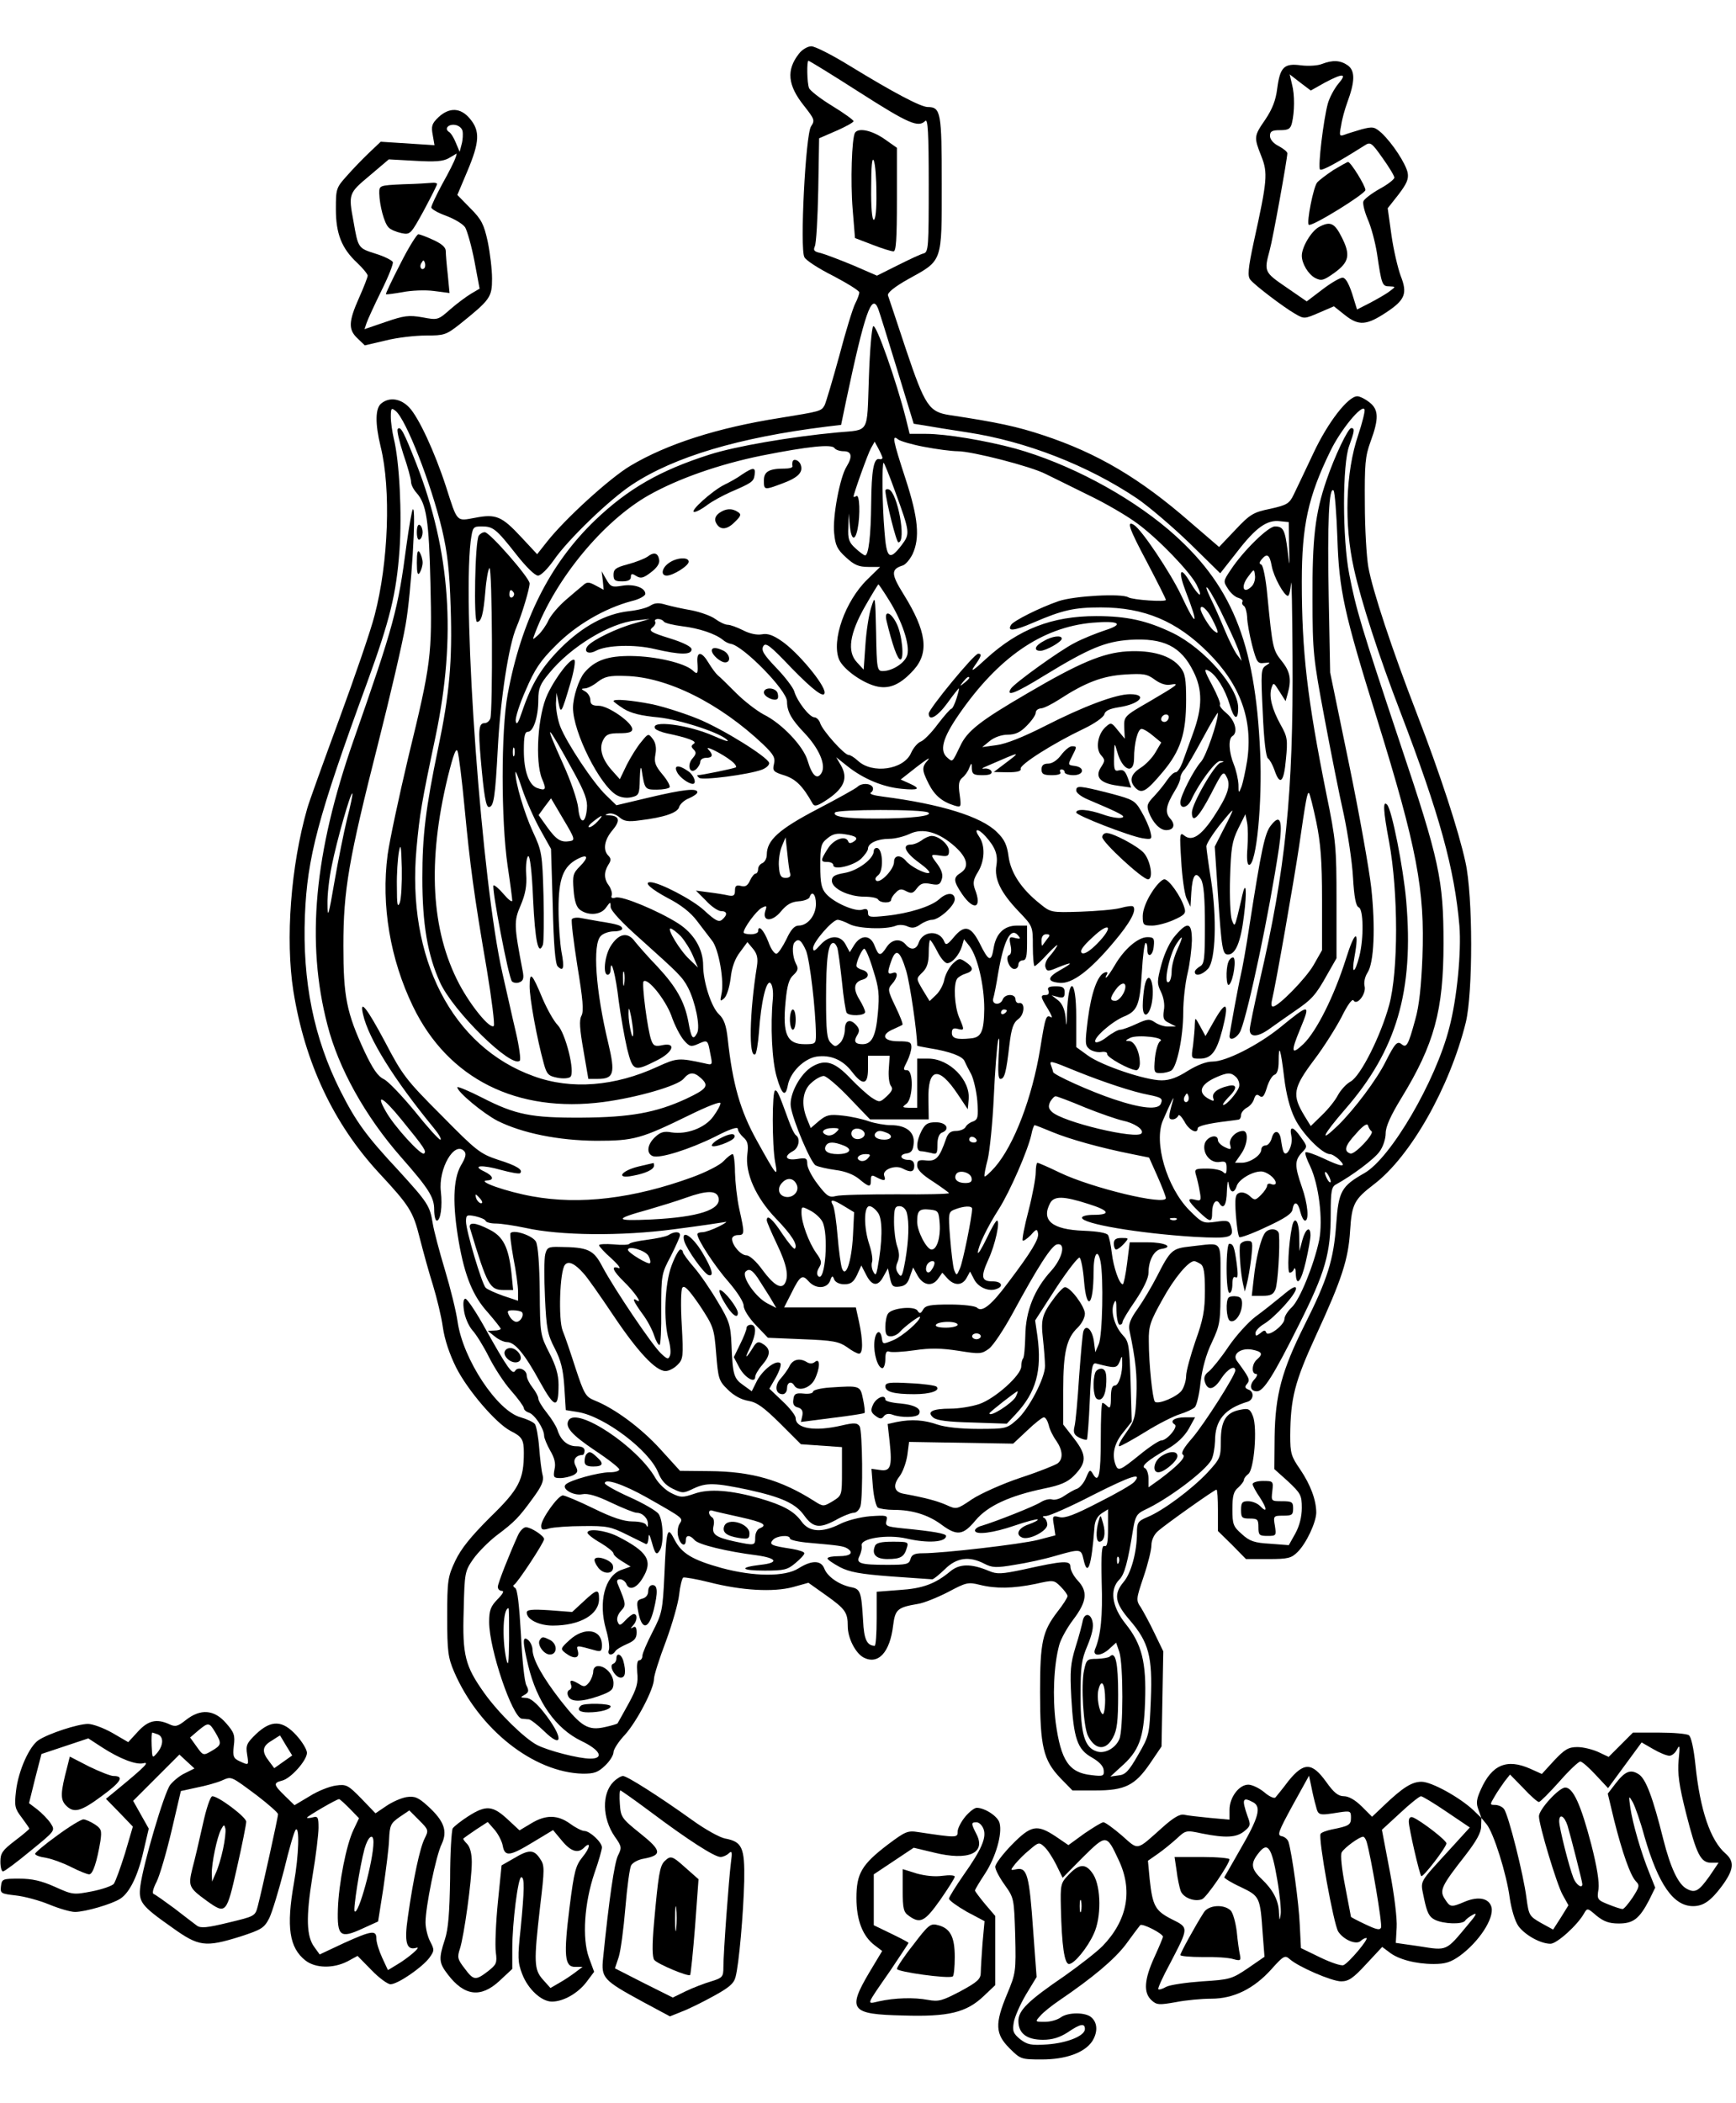 <?xml version="1.0" encoding="UTF-8" standalone="yes"?>
<svg version="1.0" xmlns="http://www.w3.org/2000/svg" width="450pt" height="545pt" viewBox="0 0 600 727" preserveAspectRatio="xMidYMid meet">
  <g transform="translate(0,727) scale(0.1,-0.1)" fill="#000000" stroke="none">
    <path d="M2761 7084 c-44 -56 -39 -109 18 -180 36 -46 38 -50 24 -71 -19 -29
-39 -423 -23 -452 5 -11 50 -40 100 -65 49 -26 90 -51 90 -57 0 -5 -6 -23 -14
-38 -8 -15 -33 -96 -55 -180 -23 -84 -46 -161 -51 -172 -12 -21 -14 -21 -155
-44 -216 -34 -390 -90 -516 -165 -71 -42 -226 -183 -289 -263 l-34 -43 -55 59
c-67 72 -87 81 -159 67 -66 -12 -61 -18 -101 107 -39 120 -95 241 -128 275
-29 30 -67 36 -95 14 -22 -16 -23 -69 -3 -151 36 -146 27 -400 -21 -582 -13
-52 -69 -214 -123 -361 -54 -147 -104 -285 -110 -307 -57 -199 -76 -452 -48
-631 40 -249 139 -459 296 -629 106 -114 118 -133 141 -225 12 -47 32 -120 46
-164 13 -43 29 -108 34 -145 6 -42 23 -93 46 -139 40 -79 138 -193 188 -219
40 -20 46 -30 46 -76 0 -93 -17 -126 -117 -223 -67 -67 -100 -108 -120 -150
-26 -55 -28 -68 -28 -194 0 -120 3 -141 24 -190 86 -199 275 -348 445 -352 39
0 52 4 77 28 16 15 29 36 29 46 0 10 18 38 40 61 41 46 100 158 100 193 0 11
18 69 41 129 22 60 43 133 46 162 3 29 10 56 14 59 4 2 45 -5 89 -16 113 -29
222 -35 290 -17 l54 15 62 -44 c66 -47 74 -59 74 -106 0 -41 26 -92 54 -108
51 -27 92 17 103 111 7 55 15 62 86 74 20 3 67 22 104 41 62 33 69 35 109 25
56 -14 115 -13 193 3 62 14 64 14 87 -9 13 -13 24 -28 24 -33 0 -5 -15 -29
-34 -53 -53 -69 -61 -105 -61 -279 0 -188 11 -235 70 -297 l42 -43 79 0 c102
0 137 17 189 93 l40 59 3 164 3 165 -30 62 c-16 34 -38 74 -47 89 -18 26 -17
29 9 107 15 44 27 93 27 109 0 17 9 37 23 49 26 23 195 143 202 143 3 0 5 -32
5 -71 l0 -72 49 -48 48 -49 77 0 c69 0 80 3 102 25 30 30 63 101 64 135 0 44
-20 97 -55 149 -32 46 -35 57 -35 118 1 129 15 185 89 346 90 195 112 264 118
362 6 93 14 108 83 161 126 96 261 334 317 559 25 103 25 437 -1 554 -24 110
-87 303 -169 516 -84 217 -153 425 -167 505 -6 34 -12 132 -12 218 -1 138 1
164 20 216 29 79 28 110 -4 135 -15 12 -34 21 -42 21 -32 0 -102 -90 -152
-197 -28 -60 -59 -124 -68 -143 -15 -31 -23 -36 -81 -49 -59 -12 -70 -19 -121
-73 l-56 -59 -100 86 c-173 151 -320 238 -507 300 -90 30 -159 45 -325 70 -71
11 -85 32 -150 225 -32 96 -60 181 -63 189 -2 9 22 29 70 56 120 66 116 56
116 329 0 248 -3 266 -49 266 -25 1 -118 50 -270 143 -60 37 -119 67 -132 67
-12 0 -32 -11 -43 -26z m211 -134 c169 -108 202 -122 226 -98 9 9 12 -40 12
-220 0 -213 -1 -233 -17 -238 -10 -2 -50 -21 -90 -41 l-72 -36 -83 36 c-46 19
-96 38 -111 42 -23 5 -27 9 -21 23 5 9 10 97 12 196 l3 178 60 26 c32 14 59
29 59 33 0 4 -33 28 -74 53 -41 25 -77 53 -80 62 -7 18 -8 94 -2 94 3 0 83
-49 178 -110z m63 -747 c4 -10 33 -103 65 -208 l58 -190 38 -6 c22 -4 89 -15
149 -24 202 -31 415 -114 585 -228 41 -28 123 -98 182 -155 l106 -104 59 75
c64 83 103 111 148 105 l30 -3 1 -80 c2 -79 2 -80 -5 -19 -9 72 -15 84 -44 84
-23 0 -109 -84 -152 -149 -27 -40 -27 -41 -10 -67 9 -15 26 -29 36 -31 10 -3
17 -9 14 -13 -3 -5 -1 -11 5 -15 5 -3 10 -21 11 -38 0 -18 8 -61 17 -97 16
-60 19 -65 42 -62 23 2 23 2 6 -9 -17 -11 -18 -21 -11 -163 4 -95 11 -153 18
-158 6 -4 16 -22 22 -39 19 -57 33 -45 40 35 7 69 5 79 -18 120 -30 54 -41 98
-32 127 7 21 8 20 28 -12 l21 -33 7 25 c14 49 9 77 -20 113 -31 39 -32 44 -50
226 -5 58 -15 106 -21 108 -8 3 -7 8 1 18 19 23 28 16 35 -23 7 -38 43 -103
56 -103 4 0 9 19 11 43 2 23 4 -91 5 -253 3 -475 -24 -737 -114 -1123 -18 -81
-34 -156 -34 -167 0 -28 29 -26 71 5 19 14 57 40 84 59 60 41 73 55 113 127
l32 56 0 199 c0 186 -2 208 -35 369 -66 329 -85 491 -85 734 0 194 22 294 98
450 36 75 111 166 119 145 2 -6 -8 -46 -22 -88 -44 -130 -49 -309 -15 -461 25
-114 86 -302 161 -497 135 -353 187 -541 204 -739 7 -88 -8 -250 -35 -352 -47
-185 -203 -452 -294 -503 -79 -45 -89 -62 -97 -176 -9 -123 -29 -189 -110
-350 -78 -156 -101 -241 -103 -385 l-1 -112 48 -43 c43 -41 47 -47 47 -91 0
-31 -8 -62 -22 -88 l-23 -41 -65 5 c-54 3 -71 9 -97 33 -30 26 -33 34 -33 86
0 46 4 62 20 75 11 10 20 22 20 27 0 5 7 14 15 20 20 15 32 159 16 200 -10 25
-15 28 -44 22 -49 -9 -67 -38 -67 -108 0 -57 -2 -61 -47 -110 -54 -57 -153
-131 -207 -153 -33 -14 -36 -19 -36 -55 0 -64 -20 -139 -46 -169 -35 -42 -31
-72 21 -132 66 -77 79 -126 73 -275 -5 -121 -5 -124 -44 -191 -32 -56 -44 -69
-68 -71 l-28 -4 36 33 c63 55 80 99 84 225 5 137 -11 200 -68 271 -47 59 -55
118 -21 152 18 18 29 58 48 176 7 42 13 52 38 64 81 37 209 133 232 173 7 13
12 42 13 66 0 72 33 112 113 136 21 7 23 35 2 42 -12 5 -13 10 -4 20 11 14 8
20 -36 80 -16 23 15 45 53 38 35 -7 39 -15 17 -34 -18 -15 -20 -50 -3 -50 6 0
4 -8 -6 -19 -19 -21 -14 -41 9 -41 23 0 58 56 145 230 92 183 110 247 110 385
0 77 3 92 18 100 55 30 133 88 151 114 12 16 21 44 21 63 0 23 17 61 55 123
113 185 145 302 145 533 0 220 -14 287 -150 692 -136 408 -152 462 -176 585
-24 123 -24 381 0 444 18 50 20 61 7 61 -11 0 -57 -96 -86 -181 -39 -114 -49
-201 -48 -409 0 -184 3 -207 41 -410 22 -118 52 -269 67 -335 14 -66 29 -164
32 -218 4 -69 10 -100 20 -104 16 -6 18 -105 2 -169 -16 -62 -28 -64 -17 -3
18 99 2 95 -30 -8 -41 -129 -101 -248 -146 -292 -43 -41 -45 -29 -11 53 36 87
33 88 -71 3 -76 -61 -186 -117 -232 -117 -23 0 -53 -12 -86 -32 -36 -23 -62
-33 -91 -33 -55 0 -207 51 -255 86 l-40 29 0 105 c0 135 -27 143 -32 10 -1
-47 -2 -48 -5 -10 -3 26 -12 46 -26 57 l-22 17 23 -6 c18 -4 22 -1 22 16 0 17
-6 21 -31 21 -24 0 -30 -4 -25 -15 3 -9 0 -15 -9 -15 -20 0 -19 -6 7 -48 12
-20 17 -32 11 -29 -17 11 -20 1 -37 -105 -28 -173 -91 -337 -157 -413 -18 -20
-33 -34 -36 -32 -2 2 3 29 11 59 7 30 17 127 21 216 4 89 11 177 15 195 5 18
5 -4 2 -50 -3 -58 -2 -83 6 -83 14 0 20 22 31 118 7 58 14 77 31 89 22 16 24
60 2 55 -6 -1 -12 5 -12 13 0 20 -36 20 -44 0 -8 -22 -39 -19 -33 3 3 9 11 49
17 87 20 116 44 161 69 131 10 -12 8 -13 -10 -9 -20 6 -22 3 -16 -25 4 -18 2
-32 -5 -34 -15 -5 0 -48 18 -48 8 0 14 7 14 15 0 8 7 15 15 15 12 0 15 13 15
60 l0 60 -35 0 c-45 0 -73 -28 -81 -80 -8 -48 -17 -44 -49 21 -30 58 -52 63
-89 18 -21 -25 -27 -28 -32 -15 -16 42 -75 39 -89 -4 -8 -24 -28 -26 -45 -5
-19 22 -48 18 -66 -10 -21 -32 -27 -31 -41 5 -14 38 -46 40 -70 4 l-16 -26
-14 26 c-18 35 -57 34 -88 -1 -20 -22 -24 -24 -25 -11 0 21 67 98 85 98 7 0
26 -7 41 -15 31 -16 125 -19 159 -6 11 5 30 4 42 -2 16 -7 27 -5 44 7 13 9 31
16 40 16 25 0 79 49 79 71 0 24 -27 25 -54 0 -28 -25 -105 -49 -182 -57 -56
-6 -64 -5 -64 10 0 13 -5 16 -20 11 -24 -8 -98 24 -125 55 -16 18 -20 36 -20
97 0 67 2 77 25 95 18 15 33 18 59 14 41 -6 50 -14 31 -26 -9 -6 -16 -6 -18 0
-8 24 -51 9 -71 -24 -26 -41 -26 -46 -1 -46 11 0 20 -5 20 -11 0 -19 70 -2 96
22 13 13 24 28 24 35 0 19 33 34 74 34 19 0 51 8 70 17 46 22 101 6 157 -44
43 -39 50 -71 19 -91 -26 -16 -25 -28 6 -74 41 -59 69 -47 44 17 -8 22 -6 34
10 60 24 39 26 92 4 123 -20 29 -3 29 23 0 33 -37 43 -63 37 -100 -8 -47 15
-94 77 -159 49 -51 49 -52 49 -120 0 -38 3 -69 6 -69 4 0 24 19 46 43 22 23
36 35 32 27 -4 -8 -16 -25 -27 -37 -11 -12 -17 -29 -13 -38 5 -14 9 -14 42 0
52 21 56 18 10 -8 -47 -26 -48 -41 -3 -45 43 -4 105 43 187 141 56 66 80 110
67 123 -3 3 -22 1 -43 -5 -22 -6 -85 -11 -140 -13 -101 -3 -102 -3 -140 28
-64 51 -100 106 -108 163 -5 39 -14 59 -40 84 -54 54 -194 97 -395 123 -32 4
-48 9 -41 14 7 4 9 13 6 19 -9 14 -39 14 -52 1 -6 -6 -69 -41 -140 -78 -132
-69 -174 -107 -174 -157 0 -13 -7 -25 -15 -29 -8 -3 -15 -12 -15 -21 0 -8 -4
-15 -8 -15 -5 0 -14 -11 -20 -24 -8 -18 -16 -23 -31 -19 -16 4 -21 1 -21 -16
0 -17 -5 -20 -22 -17 -13 3 -43 8 -68 11 l-45 6 35 -35 c18 -20 42 -36 52 -36
22 0 23 -13 3 -30 -11 -9 -23 -3 -62 33 -40 37 -155 97 -186 97 -24 0 3 -24
61 -55 45 -23 79 -50 100 -78 17 -23 41 -53 52 -68 24 -28 44 -144 33 -187 -5
-24 -4 -25 9 -14 9 7 19 38 23 70 4 38 15 68 33 91 l25 34 20 -24 c14 -17 17
-33 13 -59 -26 -162 -29 -319 -6 -305 4 2 10 37 13 77 7 105 26 183 40 169 7
-7 10 -30 8 -54 -9 -93 -3 -214 13 -269 18 -64 31 -73 39 -29 9 45 56 91 99
98 49 7 91 -11 123 -53 37 -48 55 -45 55 11 l0 45 38 0 37 0 -3 -45 c-2 -25 1
-51 7 -59 8 -10 5 -18 -14 -36 -24 -22 -25 -22 -52 -5 -15 10 -48 40 -73 66
-55 58 -87 68 -132 42 -42 -24 -81 -97 -75 -139 8 -50 69 -194 86 -203 9 -5
40 -12 69 -16 33 -4 63 -16 81 -31 35 -29 41 -30 41 -4 0 17 3 19 19 10 27
-14 34 -13 27 5 -8 21 38 39 64 25 28 -15 40 -12 40 10 0 13 -7 20 -19 20 -29
0 -35 18 -9 22 18 2 24 11 26 35 4 39 -26 63 -79 63 -20 0 -54 6 -75 13 -22 8
-63 17 -91 20 -46 5 -56 3 -82 -18 l-29 -25 -13 32 c-21 51 -15 99 16 125 14
13 33 23 42 23 9 0 49 -34 88 -75 l72 -75 102 0 101 0 -1 66 c-3 113 35 121
102 20 l34 -51 3 33 c7 68 -67 142 -139 142 l-39 0 0 -85 0 -85 -27 0 c-25 1
-26 2 -10 14 23 18 25 116 2 116 -14 0 -14 3 0 30 8 16 15 38 15 50 0 17 -6
20 -45 20 -53 0 -62 23 -17 42 15 7 29 13 31 15 3 2 -8 30 -24 63 -27 56 -27
61 -12 78 21 23 22 46 2 38 -18 -6 -19 1 -4 43 16 44 30 34 51 -35 13 -43 38
-214 38 -259 0 -1 19 -5 43 -9 70 -11 115 -28 121 -45 4 -9 14 -29 23 -45 8
-16 18 -58 21 -92 4 -56 2 -64 -14 -71 -11 -3 -23 -12 -27 -20 -4 -7 -19 -13
-33 -13 -18 0 -27 -7 -34 -27 -23 -66 -34 -78 -68 -75 -27 3 -32 0 -32 -17 0
-15 17 -32 55 -56 30 -20 55 -38 55 -40 0 -3 -82 -5 -182 -4 -101 0 -195 -2
-209 -6 -23 -6 -31 -1 -63 41 -20 26 -36 57 -36 70 0 20 -4 22 -35 17 -39 -6
-48 9 -15 27 21 11 27 44 11 55 -5 3 -17 27 -26 53 -34 93 -38 102 -46 102
-11 0 -11 -190 0 -248 11 -56 5 -49 -63 74 -58 104 -84 196 -101 352 -5 47
-13 69 -30 85 -27 25 -55 113 -55 169 0 57 -32 111 -87 146 -68 43 -192 95
-215 89 -13 -4 -18 -1 -14 8 2 7 -2 21 -9 32 -18 23 -19 47 -3 73 10 15 10 22
0 32 -19 19 -14 54 14 87 28 33 25 50 -9 52 -18 1 -19 2 -4 6 10 3 27 -3 38
-13 15 -13 29 -16 71 -10 83 10 130 26 135 46 3 10 18 24 34 30 16 7 29 16 29
21 0 15 -48 10 -166 -18 l-114 -27 -36 35 c-44 42 -135 179 -158 237 -9 23
-15 59 -15 80 l2 37 7 -35 c8 -40 10 -37 41 68 12 40 18 76 14 80 -11 11 -64
-57 -93 -118 -34 -71 -44 -233 -19 -293 16 -37 13 -42 -18 -31 -28 11 -45 60
-45 129 0 49 3 65 14 65 19 0 36 52 36 110 0 40 6 55 38 93 74 91 209 173 299
182 l48 5 -52 -15 c-62 -17 -144 -57 -162 -78 -16 -20 2 -31 28 -17 38 20 133
23 204 6 86 -20 127 -21 127 -1 0 9 -27 23 -75 38 -65 20 -74 26 -61 37 9 7
13 16 10 21 -3 5 2 9 10 9 8 0 17 -4 20 -9 3 -5 32 -12 63 -16 59 -7 115 -26
141 -47 8 -7 20 -13 28 -14 43 -7 194 -161 194 -199 0 -35 15 -62 61 -110 49
-52 74 -108 59 -136 -15 -27 -33 -12 -49 42 -15 50 -89 128 -152 159 -24 13
-67 46 -95 74 -28 28 -56 56 -63 61 -7 6 -21 25 -32 43 -23 39 -41 42 -39 5 3
-44 1 -47 -17 -30 -29 25 -126 48 -211 49 -82 1 -127 -15 -163 -58 -19 -23
-39 -84 -39 -121 0 -84 93 -269 151 -302 16 -9 36 -11 52 -7 25 6 27 10 28 64
1 31 3 46 6 32 11 -69 11 -70 53 -70 21 0 41 4 44 8 3 5 -8 25 -25 45 -25 30
-29 42 -24 69 4 22 1 40 -9 53 -15 20 -16 20 -40 -10 -14 -16 -36 -52 -50 -79
l-24 -50 -25 28 c-36 39 -48 78 -33 107 10 20 20 24 56 24 33 0 45 4 45 14 0
23 -83 81 -116 81 -22 0 -29 5 -29 20 0 10 -8 24 -17 29 -16 9 -16 10 -2 11 9
0 29 10 45 23 24 18 40 22 95 20 144 -3 326 -94 477 -237 35 -34 42 -45 37
-67 -6 -24 -2 -28 37 -40 39 -13 63 -37 97 -98 7 -11 18 -7 55 18 54 38 67 71
43 114 l-17 29 39 -31 c54 -43 122 -72 187 -78 60 -6 69 0 26 19 l-29 13 56
44 c31 24 48 35 39 24 -23 -25 -22 -35 2 -83 21 -41 47 -62 89 -75 23 -7 24
-6 18 38 -5 34 -3 48 9 58 9 7 20 22 24 34 8 19 9 19 9 -2 1 -20 7 -23 37 -23
24 0 34 4 31 13 -2 6 -13 11 -23 10 -13 -2 -11 1 6 8 127 55 124 55 50 -1
l-25 -19 48 -1 c34 0 47 4 45 12 -5 14 114 89 217 138 38 18 69 40 72 50 3 13
19 20 51 25 73 11 101 45 38 45 -49 0 -161 -42 -296 -111 -73 -37 -133 -61
-165 -65 l-50 -7 27 22 c15 12 40 21 61 21 26 0 44 8 66 31 17 17 31 37 31 45
0 8 8 14 18 15 9 0 37 14 62 30 92 60 151 82 228 87 65 4 77 2 104 -18 19 -14
39 -20 54 -17 34 6 25 -1 -74 -59 -87 -50 -87 -51 -86 -90 l2 -38 -24 29 c-22
28 -24 28 -42 12 -28 -25 -36 -76 -16 -98 14 -16 14 -19 0 -41 -23 -34 -3 -56
56 -64 l48 -7 -11 32 c-9 25 -16 31 -30 28 -17 -5 -19 1 -18 46 1 52 1 52 11
17 18 -64 58 -79 58 -22 0 53 13 102 26 102 7 0 25 -11 40 -24 l28 -23 -20
-34 c-11 -19 -34 -43 -52 -54 -34 -22 -40 -45 -17 -69 22 -22 38 -12 95 56 61
73 80 132 80 248 0 72 -3 92 -20 113 -32 41 -98 60 -184 55 -84 -5 -166 -40
-345 -145 -163 -95 -208 -130 -232 -182 -28 -58 -26 -56 -44 -41 -29 24 -17
68 38 148 137 199 288 303 462 319 92 8 114 -4 45 -26 -30 -10 -78 -29 -106
-44 -51 -26 -208 -139 -220 -158 -18 -29 16 -16 115 45 157 96 212 118 297
124 116 7 176 -22 219 -109 32 -63 32 -124 -1 -214 -14 -38 -31 -85 -37 -102
-7 -18 -17 -33 -23 -33 -7 0 -19 -12 -29 -26 -9 -14 -30 -40 -45 -56 -25 -26
-27 -33 -19 -56 14 -37 39 -62 60 -62 27 0 33 19 14 40 -19 21 -15 45 16 96
11 17 19 37 19 44 0 8 6 21 14 29 8 9 37 59 65 111 28 52 51 90 51 85 0 -31
-41 -149 -58 -168 -25 -27 -72 -119 -72 -141 0 -25 26 -19 39 11 26 56 83 133
99 132 15 -1 15 -2 1 -6 -20 -5 -99 -142 -99 -172 0 -41 24 -17 67 66 39 76
42 79 53 57 16 -29 4 -64 -46 -140 -43 -64 -74 -84 -100 -63 -16 13 -17 7 -11
-86 3 -55 11 -113 18 -130 l14 -30 3 50 c4 60 15 75 34 44 9 -17 13 -64 13
-157 0 -117 -2 -135 -17 -143 -10 -6 -18 -14 -18 -19 0 -17 26 -11 46 11 26
29 31 175 10 308 -9 56 -16 108 -16 115 0 8 20 40 45 72 25 31 45 55 45 51 0
-4 -14 -33 -31 -65 l-30 -59 11 -164 c13 -193 16 -209 35 -209 26 0 44 43 55
134 11 86 7 127 -6 70 -3 -16 -11 -47 -16 -69 -10 -39 -11 -39 -20 -15 -5 14
-8 79 -6 145 3 103 7 127 28 170 l25 50 6 -30 c3 -16 3 -56 1 -87 -3 -36 -1
-58 6 -58 25 0 46 215 38 390 -17 384 -100 583 -317 769 -144 122 -347 229
-529 280 -103 28 -241 51 -309 51 l-57 0 -13 53 c-33 130 -103 329 -113 319
-5 -5 -12 -86 -15 -181 -7 -193 4 -176 -108 -186 -162 -15 -354 -48 -444 -77
-169 -54 -280 -117 -395 -227 -156 -150 -255 -347 -302 -602 -23 -124 -23
-437 0 -593 9 -60 16 -114 16 -120 -1 -6 -14 4 -30 23 -16 19 -32 32 -35 30
-7 -8 52 -320 64 -332 5 -5 17 -7 26 -3 13 5 16 14 11 39 -30 157 -31 172 -7
227 16 38 22 67 19 108 -2 32 2 59 7 62 6 3 13 -52 17 -149 7 -145 18 -198 34
-157 3 9 4 85 2 169 -4 146 -6 155 -37 222 -30 65 -61 171 -60 205 0 8 10 -17
23 -57 13 -39 41 -102 62 -140 l38 -68 6 -197 c3 -136 9 -201 17 -209 20 -20
24 -6 13 51 -5 29 -10 95 -10 148 0 104 16 146 65 172 36 19 41 7 9 -25 -24
-24 -26 -32 -22 -82 3 -39 10 -60 23 -69 29 -21 72 -17 89 8 15 21 16 21 16 3
0 -13 39 -55 107 -115 129 -116 141 -127 161 -165 25 -49 43 -135 31 -157 -14
-26 -20 -18 -30 39 -13 70 -42 121 -106 190 -32 33 -67 73 -79 88 -25 35 -57
28 -85 -18 -20 -34 -26 -97 -9 -97 6 0 10 8 10 18 1 44 18 -20 28 -108 7 -52
20 -126 29 -165 20 -79 24 -81 103 -41 55 27 69 62 21 53 -27 -6 -33 -3 -40
16 -13 33 -34 197 -27 204 14 14 75 -62 96 -118 11 -33 31 -71 43 -85 20 -23
25 -24 50 -13 33 15 33 14 42 -35 8 -39 8 -39 -21 -32 -88 19 -94 19 -162 -12
-147 -68 -298 -80 -427 -33 -283 101 -441 408 -406 789 11 119 17 155 66 387
72 345 51 638 -66 940 -44 112 -55 133 -65 122 -4 -4 5 -42 19 -86 15 -43 27
-87 27 -97 0 -10 9 -27 19 -38 34 -38 43 -95 48 -311 6 -250 3 -277 -77 -605
-32 -135 -64 -285 -71 -335 -23 -175 9 -362 88 -525 121 -250 359 -369 658
-330 119 16 256 56 277 80 20 24 36 25 60 3 30 -27 21 -38 -51 -72 -104 -48
-194 -64 -361 -65 -174 -1 -229 10 -344 69 -47 24 -86 40 -86 36 0 -16 89 -90
139 -116 86 -43 211 -68 341 -69 132 0 155 7 323 89 61 30 107 48 107 41 0 -7
-11 -27 -25 -46 -29 -40 -92 -63 -144 -55 -26 5 -39 1 -57 -16 -28 -26 -31
-57 -8 -66 24 -9 126 23 215 67 50 26 79 36 79 27 0 -7 9 -20 19 -29 15 -13
18 -25 14 -57 -9 -66 29 -151 98 -223 55 -57 78 -93 66 -105 -3 -3 -22 20 -43
51 -34 52 -54 69 -54 47 0 -5 16 -42 35 -82 35 -73 42 -112 27 -137 -13 -20
-39 -4 -78 49 -20 28 -44 49 -54 49 -20 0 -50 35 -50 57 0 7 9 13 20 13 24 0
24 5 5 90 -8 36 -14 93 -15 128 0 34 -4 62 -8 62 -5 0 -19 -11 -32 -25 -12
-13 -61 -38 -108 -55 -203 -74 -389 -96 -553 -66 -89 16 -195 53 -156 55 26 1
21 16 -10 31 -45 21 -8 24 59 5 33 -9 62 -14 65 -11 12 11 -11 26 -75 46 -63
21 -75 30 -197 154 -122 122 -135 139 -195 254 -63 118 -89 151 -76 95 19 -84
107 -225 244 -392 19 -23 29 -41 23 -41 -5 0 -45 44 -88 98 -44 53 -91 103
-107 111 -21 10 -38 35 -67 96 -62 134 -73 189 -73 365 0 193 18 297 120 699
41 162 84 346 95 410 20 111 38 412 25 400 -3 -3 -13 -59 -22 -125 -29 -221
-43 -274 -183 -674 -136 -389 -165 -697 -90 -984 38 -149 131 -316 254 -456
96 -109 115 -139 115 -182 0 -21 4 -38 9 -38 13 0 20 49 14 101 -9 78 46 174
80 140 9 -9 7 -21 -11 -51 -27 -48 -29 -135 -7 -263 21 -120 49 -188 101 -245
24 -28 44 -53 44 -56 0 -3 -10 -6 -22 -6 l-23 -1 24 -19 c13 -11 32 -20 43
-20 27 0 61 -41 114 -138 51 -92 64 -94 64 -9 0 34 -9 65 -32 110 -31 61 -32
64 -33 212 -1 94 -6 158 -13 172 -11 21 -76 43 -88 30 -3 -3 2 -42 10 -87 9
-45 16 -97 16 -115 l0 -32 -51 17 c-28 10 -55 22 -61 28 -13 13 -68 197 -68
229 0 23 3 24 33 18 17 -4 34 -11 35 -16 2 -5 18 -9 35 -9 18 0 64 -7 102 -15
120 -27 332 -29 513 -5 86 11 166 23 177 25 11 3 2 -4 -20 -15 -22 -11 -48
-20 -57 -20 -10 0 -18 -3 -18 -7 0 -19 62 -113 109 -166 29 -34 51 -68 51 -81
0 -13 18 -42 42 -67 l42 -44 120 -5 c105 -4 125 -8 153 -27 17 -13 36 -23 42
-23 14 0 14 45 0 110 l-11 50 -124 0 -124 0 25 49 c30 61 38 66 60 41 24 -27
63 -26 74 2 6 18 9 19 14 5 4 -10 18 -17 35 -17 22 0 32 7 44 32 l15 33 17
-33 c20 -39 41 -41 60 -4 l15 27 7 -33 c6 -28 10 -33 33 -30 19 2 29 11 36 35
l11 31 16 -29 c20 -34 51 -38 71 -9 l14 20 18 -20 c24 -26 51 -25 66 2 l12 22
14 -27 c14 -28 52 -44 78 -33 25 9 17 26 -14 26 -39 0 -42 15 -15 75 24 51 42
135 30 135 -4 0 -20 -28 -36 -62 -17 -35 -30 -56 -30 -48 1 22 32 87 73 151
38 60 100 202 112 257 3 17 9 32 11 32 3 0 31 -11 62 -24 58 -24 164 -54 275
-76 l59 -12 29 -65 c16 -36 29 -70 29 -75 0 -27 -257 35 -367 88 -39 19 -74
34 -77 34 -3 0 -6 -15 -6 -34 0 -18 -11 -78 -25 -132 -14 -53 -23 -100 -20
-103 3 -2 15 6 28 19 19 22 22 22 25 6 4 -19 -23 -64 -104 -171 -58 -78 -90
-103 -107 -86 -6 6 -48 11 -94 11 -67 0 -84 -3 -92 -17 -9 -15 -12 -16 -20 -4
-11 17 -90 9 -102 -11 -5 -7 -9 -28 -9 -45 0 -26 4 -33 19 -33 10 0 24 7 31
15 14 17 70 59 70 52 0 -14 -61 -67 -92 -80 -36 -15 -37 -15 -40 6 -5 35 -23
25 -26 -14 -3 -39 12 -89 28 -89 5 0 10 14 10 31 0 23 4 30 14 26 8 -3 47 -1
88 5 54 8 93 7 151 -2 74 -12 80 -11 105 7 15 11 52 67 83 124 85 157 134 234
153 237 31 6 19 -47 -20 -91 -59 -64 -89 -140 -90 -225 -1 -40 -4 -75 -8 -79
-3 -3 -6 -15 -6 -27 0 -30 -90 -111 -145 -130 -27 -9 -71 -16 -99 -16 -64 0
-84 -11 -60 -31 12 -10 52 -15 136 -17 l118 -4 31 33 c70 75 91 149 75 269
l-8 55 73 113 c40 61 77 108 81 104 5 -5 12 -41 15 -80 9 -109 33 -87 33 30 0
63 14 85 24 37 11 -55 7 -256 -6 -286 l-12 -28 -5 39 c-6 40 -27 59 -36 34 -3
-7 -9 -78 -15 -158 -5 -80 -12 -157 -16 -172 -5 -21 -1 -29 16 -38 12 -6 24
-9 27 -7 2 3 7 64 10 136 5 114 8 131 22 127 65 -17 71 -17 81 6 8 22 9 22 9
2 2 -41 -12 -84 -25 -84 -10 0 -14 -13 -14 -42 0 -33 -3 -39 -12 -30 -7 7 -14
12 -17 12 -4 0 -6 -56 -6 -124 0 -124 -7 -157 -27 -122 -10 17 -12 16 -24 -13
-7 -17 -21 -34 -31 -38 -10 -3 -30 -15 -45 -25 -14 -10 -33 -15 -41 -12 -9 3
-26 -1 -39 -9 -21 -14 -155 -67 -205 -82 -13 -3 -23 -11 -23 -16 0 -17 63 -9
138 17 41 14 76 23 79 21 2 -3 -12 -10 -31 -17 -36 -12 -48 -36 -22 -46 24 -9
86 23 86 45 0 10 -6 22 -12 24 -7 3 -3 6 9 6 12 1 85 33 162 73 131 66 171 79
142 45 -6 -8 -61 -40 -123 -71 -83 -43 -117 -56 -136 -51 -24 6 -25 4 -19 -29
l5 -34 -61 -16 c-61 -15 -327 -46 -398 -46 -28 0 -38 -5 -42 -20 -5 -18 -14
-20 -80 -20 -94 0 -110 5 -96 31 5 11 9 27 7 36 -4 25 90 39 155 24 73 -17
137 -13 137 9 0 8 -45 16 -148 26 -58 6 -63 8 -58 27 5 18 1 19 -57 15 -35 -3
-81 -15 -104 -27 -62 -31 -107 -28 -133 9 -26 36 -63 56 -145 80 -99 28 -174
34 -225 16 -41 -14 -48 -14 -80 2 -19 9 -44 33 -55 52 -62 109 -271 247 -300
200 -14 -23 10 -50 90 -104 47 -31 85 -61 85 -66 0 -6 -15 -10 -33 -10 -38 0
-137 -27 -152 -42 -16 -15 26 -40 57 -34 19 4 50 -5 100 -29 40 -19 80 -35 88
-35 21 0 40 -20 39 -40 0 -10 -2 -11 -6 -2 -3 7 -23 12 -47 12 -30 0 -70 13
-135 45 -51 25 -99 45 -106 45 -17 0 -75 -82 -75 -105 0 -14 5 -16 28 -9 15 4
68 8 117 8 81 1 96 -2 150 -29 33 -16 63 -31 67 -33 5 -2 8 7 9 20 1 18 3 15
11 -12 12 -44 17 -48 28 -30 15 23 12 103 -4 126 -8 11 -53 37 -100 58 -47 21
-86 43 -86 48 0 18 65 -4 145 -49 132 -75 126 -71 113 -92 -6 -10 -8 -30 -4
-44 7 -29 26 -37 26 -12 0 19 14 19 30 1 12 -16 112 -40 215 -53 71 -10 78
-26 13 -33 -76 -9 -68 -20 15 -20 67 0 79 3 106 26 17 14 31 29 31 34 0 5 -19
11 -42 15 -73 11 -81 15 -67 31 13 15 59 19 59 5 0 -5 30 -12 68 -15 102 -9
116 -11 130 -19 24 -15 12 -27 -28 -27 -22 0 -40 -3 -40 -8 0 -4 19 -17 43
-30 33 -17 70 -24 176 -32 74 -5 139 -10 143 -10 5 0 24 16 44 35 40 40 84 46
136 19 27 -14 41 -15 105 -4 40 6 104 20 141 31 87 25 89 24 97 -11 14 -65 28
-26 38 109 1 22 10 39 25 49 l22 14 0 -65 c0 -49 -3 -65 -12 -62 -10 4 -12
-24 -10 -124 4 -118 -3 -186 -23 -233 -10 -26 23 -24 51 3 l22 20 11 -32 c14
-42 14 -271 0 -302 -14 -32 -51 -51 -78 -42 -42 13 -56 60 -56 190 0 104 3
127 24 176 16 39 22 65 17 84 -7 29 -29 29 -34 -1 -2 -10 -12 -50 -24 -87 -18
-59 -20 -83 -15 -176 8 -142 21 -179 71 -207 26 -15 40 -30 41 -44 2 -20 -2
-22 -42 -17 -78 8 -106 50 -124 182 -11 88 -7 196 12 267 5 20 27 60 49 89 47
62 51 97 15 135 -14 15 -25 36 -25 47 0 23 -23 22 -162 -9 -76 -16 -92 -17
-120 -5 -62 26 -102 25 -134 -2 -52 -43 -95 -59 -176 -64 l-78 -6 0 -93 c0
-52 -3 -94 -7 -94 -27 1 -37 23 -40 87 -6 101 -9 110 -43 116 -41 9 -80 36
-91 64 -11 29 -43 30 -89 1 -47 -30 -155 -29 -266 1 -101 28 -138 50 -163 98
-25 49 -28 39 -35 -122 -6 -123 -8 -133 -41 -197 -19 -37 -35 -74 -35 -82 0
-9 -5 -16 -11 -16 -7 0 -9 -15 -7 -42 4 -35 -1 -55 -30 -108 -20 -36 -37 -67
-38 -68 -1 -2 -21 -8 -44 -13 -58 -13 -82 2 -152 91 -63 81 -97 142 -98 176 0
12 -7 27 -15 34 -20 16 -20 -4 0 -88 30 -125 95 -218 184 -261 65 -31 80 -61
31 -61 -40 0 -145 27 -184 47 -44 23 -133 110 -183 180 -66 93 -76 130 -71
286 3 130 4 135 33 177 17 24 53 60 80 81 64 48 78 63 126 129 31 42 39 61 34
80 -4 14 -9 57 -12 95 -3 39 -10 76 -15 82 -6 7 -28 17 -49 23 -81 22 -199
200 -218 330 -5 36 -25 117 -44 180 -19 63 -38 135 -42 160 -10 62 -17 72
-118 183 -112 120 -147 168 -202 277 -91 181 -131 377 -122 605 8 200 44 338
215 805 79 217 101 306 112 457 9 127 0 308 -20 388 -5 22 -10 55 -10 74 0 30
2 32 17 20 36 -30 122 -250 160 -409 19 -81 26 -143 30 -271 6 -184 -4 -298
-43 -484 -44 -211 -55 -306 -55 -450 0 -160 18 -266 61 -361 45 -100 248 -299
276 -271 4 4 -2 49 -14 100 -12 50 -32 142 -46 202 -71 311 -139 1245 -110
1493 7 50 8 52 38 52 40 0 50 -8 120 -97 33 -42 64 -73 75 -73 10 0 33 23 55
54 48 70 193 210 271 261 146 96 367 162 671 200 l51 6 17 82 c65 307 89 375
111 320z m160 -478 c42 -8 94 -15 115 -15 49 0 253 -52 305 -79 22 -11 88 -43
146 -72 59 -28 136 -73 172 -100 74 -55 179 -165 203 -210 25 -50 9 -44 -22 8
-34 58 -43 41 -16 -30 48 -123 39 -131 -16 -13 -37 77 -135 224 -162 241 -27
17 -18 -11 44 -127 36 -69 66 -128 66 -132 0 -8 -115 0 -130 9 -23 14 -186 5
-240 -13 -67 -23 -156 -68 -165 -82 -15 -24 9 -22 78 8 100 43 140 52 232 52
150 0 262 -47 370 -155 113 -112 157 -235 136 -375 -6 -37 -15 -78 -20 -91 -9
-23 -10 -22 -10 9 -1 18 -8 49 -16 69 -17 41 -20 89 -5 98 20 12 10 53 -19 78
-17 14 -27 27 -24 31 3 3 -9 33 -27 67 -28 52 -29 59 -12 50 26 -14 57 -64 73
-118 15 -51 29 -56 29 -10 0 71 -116 204 -225 258 -89 43 -158 59 -266 59
-153 0 -268 -45 -380 -147 -44 -41 -57 -49 -41 -26 24 34 27 43 13 43 -14 0
-171 -191 -171 -207 0 -28 30 -11 65 37 20 28 38 50 39 50 2 0 -2 -16 -8 -35
-6 -19 -14 -35 -17 -35 -4 0 -25 -24 -48 -54 -22 -30 -49 -57 -59 -60 -10 -4
-25 -21 -33 -39 -25 -58 -134 -74 -184 -27 -12 11 -26 20 -32 20 -15 0 -89 83
-98 109 -3 11 -13 21 -20 21 -17 0 -60 55 -70 90 -4 13 -32 50 -62 81 -44 46
-53 61 -45 75 8 14 23 3 97 -75 76 -78 115 -107 115 -85 0 28 -93 140 -149
178 -29 20 -48 27 -68 23 -17 -3 -42 2 -65 14 -20 10 -44 19 -53 19 -9 0 -28
9 -43 20 -15 11 -52 24 -82 30 -30 5 -70 14 -88 19 -26 8 -39 7 -55 -3 -12 -8
-45 -16 -74 -19 -80 -9 -159 -52 -234 -126 -68 -68 -102 -124 -135 -221 -13
-39 -19 -49 -22 -33 -2 12 14 61 35 108 30 70 50 101 104 154 69 70 168 128
262 153 26 6 47 18 47 25 0 21 -39 35 -80 28 -35 -6 -40 -4 -55 22 l-16 28 4
-32 3 -32 -28 15 c-24 13 -30 13 -45 -1 -10 -8 -37 -31 -59 -50 -23 -20 -49
-50 -58 -68 -8 -18 -25 -42 -36 -52 -21 -19 -21 -19 -11 7 71 188 236 387 393
476 101 57 243 107 391 137 161 32 242 40 251 26 4 -6 18 -11 32 -11 28 0 31
-19 10 -53 -23 -36 -49 -174 -43 -230 4 -42 10 -56 41 -84 28 -26 44 -33 77
-33 l41 0 -44 -43 c-77 -75 -125 -211 -98 -277 15 -35 86 -85 135 -94 43 -8
80 10 124 59 53 60 43 133 -35 259 -45 72 -45 88 -4 101 10 3 25 21 34 39 26
56 20 125 -24 260 -44 135 -48 155 -26 137 7 -6 48 -18 91 -26z m-145 -37 c0
-5 -5 -7 -12 -5 -18 3 -26 -40 -27 -153 -1 -112 -9 -180 -21 -180 -4 0 -19 11
-34 25 -22 20 -26 32 -24 72 l1 48 4 -42 c5 -50 18 -56 27 -12 10 50 7 121 -4
114 -5 -3 -10 -4 -10 -2 0 10 49 147 60 167 l13 23 13 -24 c7 -13 13 -27 14
-31z m43 -115 c53 -145 53 -148 23 -188 -42 -55 -52 -46 -59 48 -8 91 -9 237
-3 237 2 0 20 -44 39 -97z m1530 -163 c6 -181 22 -256 137 -625 138 -445 166
-592 157 -825 -4 -99 -11 -168 -25 -216 -24 -88 -30 -98 -47 -84 -15 12 -23 3
-55 -60 -30 -61 -108 -165 -164 -220 -68 -66 -55 -36 23 54 179 205 239 410
212 722 -10 115 -50 316 -66 332 -15 16 -14 -18 7 -129 32 -175 32 -447 0
-564 -29 -106 -98 -244 -133 -264 -15 -8 -34 -29 -44 -47 -9 -18 -34 -49 -55
-69 l-39 -38 -21 34 c-45 74 -41 97 35 198 31 41 72 106 92 144 21 43 38 66
42 58 12 -19 45 24 38 50 -3 12 1 32 10 46 23 34 28 159 13 295 -7 62 -41 254
-77 428 l-65 315 -5 262 c-5 257 1 384 17 367 4 -5 10 -79 13 -164z m-296
-167 c-28 -28 -39 -4 -15 30 23 31 23 32 26 8 2 -13 -3 -30 -11 -38z m-1253
-50 c44 -71 71 -151 62 -187 -7 -27 -51 -56 -85 -56 -19 0 -21 7 -23 133 -3
129 -3 131 -17 87 -8 -25 -17 -83 -20 -130 l-6 -85 -23 25 c-35 37 -26 99 28
194 24 42 45 76 46 76 1 0 19 -26 38 -57z m1161 -68 c24 -49 47 -101 50 -115
l7 -25 -17 23 c-9 13 -28 51 -42 85 -14 34 -36 84 -50 112 -14 30 -17 42 -7
30 9 -11 36 -60 59 -110z m-45 5 c24 -47 25 -57 4 -39 -14 12 -44 61 -44 74 0
18 23 -1 40 -35z m-840 -204 c0 -2 -8 -10 -17 -17 -16 -13 -17 -12 -4 4 13 16
21 21 21 13z m690 -134 c0 -13 -12 -22 -22 -16 -10 6 -1 24 13 24 5 0 9 -4 9
-8z m-2056 -194 c37 -68 47 -95 44 -124 -5 -56 -25 -53 -30 3 -3 27 -26 94
-52 151 -71 157 -59 147 38 -30z m-379 -120 c19 -199 32 -299 77 -560 17 -103
28 -191 24 -195 -13 -12 -80 70 -120 146 -97 185 -110 422 -39 715 20 80 29
103 34 88 4 -11 15 -98 24 -194z m172 180 c-3 -7 -5 -2 -5 12 0 14 2 19 5 13
2 -7 2 -19 0 -25z m-578 -218 c-11 -45 -31 -144 -44 -219 -20 -118 -24 -128
-24 -78 -1 32 6 93 15 135 17 85 65 254 71 249 2 -2 -6 -41 -18 -87z m3351
-11 c15 -73 20 -133 20 -269 l0 -175 -29 -51 c-27 -47 -122 -144 -141 -144 -5
0 -6 8 -4 18 16 68 76 413 94 532 24 165 29 194 35 188 3 -3 14 -47 25 -99z
m-2581 -67 c-31 -5 -46 4 -78 48 l-30 42 21 29 22 29 43 -73 c40 -67 41 -72
22 -75z m1239 99 c19 -12 -61 -21 -182 -21 -107 0 -149 7 -140 21 7 11 304 12
322 0z m-1143 -31 c-10 -11 -23 -20 -29 -20 -6 0 0 9 14 20 32 25 38 25 15 0z
m666 -180 c3 -10 -3 -15 -16 -15 -16 0 -21 8 -23 39 -2 21 3 53 10 70 l13 31
6 -55 c3 -30 7 -62 10 -70z m-1350 -101 c-8 -19 -10 -6 -10 56 -1 44 3 98 7
120 6 32 8 21 10 -56 1 -52 -2 -106 -7 -120z m1439 -4 c0 -39 -28 -75 -60 -75
-14 0 -27 -14 -42 -47 -13 -26 -28 -49 -34 -50 -7 -2 -20 16 -29 42 -16 41
-35 60 -35 35 0 -5 -11 -10 -25 -10 -14 0 -25 3 -25 6 0 16 44 75 62 85 18 9
19 8 13 -10 -12 -38 24 -39 54 -2 20 24 36 33 61 35 19 1 36 8 38 14 8 25 22
10 22 -23z m972 -138 c-25 -25 -44 -37 -52 -32 -9 6 1 22 36 54 61 58 75 38
16 -22z m-1439 26 c14 -16 33 -46 42 -68 l17 -40 -29 28 c-33 30 -79 107 -66
107 5 0 21 -12 36 -27z m1266 -10 c-7 -10 -15 -20 -16 -22 -2 -2 -3 5 -3 17 0
14 6 22 16 22 14 0 15 -3 3 -17z m-833 -40 c13 -34 33 -202 34 -290 0 -32 -2
-33 -39 -33 -61 0 -77 34 -66 147 5 55 12 79 27 92 16 15 18 23 9 39 -12 23
-15 65 -4 75 13 14 23 6 39 -30z m454 -3 c11 -22 26 -40 34 -40 17 0 42 29 51
59 l7 24 19 -24 c28 -37 51 -135 51 -217 -1 -78 -10 -99 -47 -102 -48 -5 -65
0 -65 19 0 14 5 18 20 14 24 -6 24 -5 5 40 -16 38 -20 114 -7 133 4 6 17 14
30 18 28 9 28 21 0 40 -20 14 -24 14 -45 -6 -12 -12 -25 -36 -29 -54 -3 -18
-16 -42 -29 -54 l-22 -21 -22 36 c-26 44 -25 41 -1 65 14 14 20 33 20 65 0 25
2 45 5 45 2 0 14 -18 25 -40z m-346 13 c3 -10 10 -62 16 -117 5 -54 13 -102
16 -107 8 -13 64 -11 64 2 0 7 -9 26 -20 44 -22 36 -19 60 11 68 25 7 24 27
-1 34 -11 3 -20 9 -20 14 0 16 20 59 27 59 5 0 19 -33 31 -74 20 -62 22 -85
16 -150 -7 -79 -21 -106 -53 -106 -26 0 -31 10 -19 30 9 14 9 22 -1 34 -22 26
-41 19 -41 -13 0 -16 -7 -37 -16 -46 -16 -15 -18 -15 -33 0 -13 13 -16 40 -16
153 0 136 7 192 25 192 5 0 11 -8 14 -17z m-737 -125 c-2 -13 -4 -5 -4 17 -1
22 1 32 4 23 2 -10 2 -28 0 -40z m31 -173 c-1 -31 -16 35 -16 70 0 25 2 24 9
-10 4 -22 8 -49 7 -60z m1292 81 c0 -3 -4 -8 -10 -11 -5 -3 -10 -1 -10 4 0 6
5 11 10 11 6 0 10 -2 10 -4z m959 -231 c7 -58 20 -108 37 -142 25 -52 95 -123
121 -123 7 0 22 -9 33 -20 27 -27 8 -25 -57 6 -30 14 -57 23 -60 20 -3 -3 4
-24 16 -48 30 -64 45 -185 31 -256 -18 -85 -67 -206 -95 -232 -14 -13 -25 -31
-25 -40 0 -21 -57 -64 -63 -47 -3 9 -8 9 -20 -2 -15 -11 -17 -11 -17 1 0 7 13
21 28 30 39 23 112 104 112 123 0 11 -14 4 -47 -24 -27 -22 -68 -55 -93 -73
-25 -19 -67 -65 -93 -103 -26 -39 -57 -77 -68 -86 -15 -11 -19 -22 -14 -37 10
-32 32 -27 57 13 21 32 48 47 48 27 0 -17 -107 -185 -149 -234 -29 -33 -40
-52 -32 -57 12 -8 -16 -37 -81 -86 l-38 -27 0 30 c0 17 -6 33 -12 36 -16 6 8
27 78 67 32 18 58 43 73 69 l22 40 -35 0 c-36 0 -55 -13 -35 -25 12 -8 -27
-55 -47 -55 -7 0 -41 -22 -75 -50 -68 -55 -74 -57 -83 -34 -13 35 -5 73 25
110 l31 39 -4 137 c-4 125 -6 140 -26 161 -29 31 -44 82 -32 110 7 17 9 12 9
-25 1 -27 6 -48 11 -48 6 0 10 4 10 9 0 6 20 39 45 75 28 42 45 77 45 96 0 42
19 78 44 82 46 7 12 23 -46 23 l-63 0 -9 -72 c-5 -40 -12 -73 -15 -73 -12 0
-32 58 -38 108 -3 27 -9 55 -13 62 -5 8 -37 13 -84 15 -110 4 -148 36 -116 96
14 25 47 24 131 -3 74 -23 81 -38 18 -38 -21 0 -39 -4 -39 -10 0 -21 196 -54
387 -66 128 -7 140 -3 128 37 -6 19 -12 21 -52 15 -44 -6 -47 -5 -93 41 -77
79 -123 234 -90 310 26 60 41 90 35 70 -17 -59 -17 -67 -2 -67 8 0 17 6 20 13
2 6 11 -3 21 -20 15 -30 46 -46 46 -24 0 8 36 17 103 25 15 2 32 4 37 5 6 0
10 8 10 16 0 8 9 19 19 25 11 5 23 19 26 31 5 15 10 17 19 10 10 -8 16 -1 25
28 6 21 18 42 26 45 10 3 15 19 15 47 0 64 7 44 19 -56z m-717 21 c92 -37 194
-71 248 -81 45 -9 50 -13 43 -30 -8 -23 -66 -18 -164 15 -81 27 -209 85 -209
94 0 3 -3 11 -6 20 -8 21 -7 21 88 -18z m552 -21 c8 -9 12 -23 9 -33 -7 -21
-43 -62 -54 -62 -5 0 3 11 16 25 34 33 32 49 -2 40 -37 -9 -55 -25 -49 -42 4
-10 1 -11 -14 -3 -42 22 -32 51 25 76 39 17 51 17 69 -1z m-168 -82 c-10 -10
-19 5 -10 18 6 11 8 11 12 0 2 -7 1 -15 -2 -18z m-355 -22 c52 -21 111 -41
129 -45 40 -8 75 -31 66 -44 -14 -23 -276 39 -311 75 -11 11 -12 19 -5 34 6
10 14 19 19 19 4 0 50 -17 102 -39z m-2364 -42 c80 -98 87 -109 78 -117 -9 -9
-104 94 -133 147 -36 63 -9 49 55 -30z m3354 -40 c12 -7 -58 -82 -73 -77 -24
8 -19 27 19 68 24 28 39 38 42 29 2 -8 8 -17 12 -20z m-1852 -4 c-9 -9 -23
-13 -32 -9 -24 9 -11 24 21 24 24 0 25 -2 11 -15z m99 -2 c5 -17 -26 -29 -40
-15 -6 6 -7 15 -3 22 9 14 37 9 43 -7z m76 1 c24 -9 19 -24 -8 -24 -26 0 -40
12 -29 24 8 8 17 8 37 0z m311 -24 c3 -5 -1 -10 -9 -10 -9 0 -16 5 -16 10 0 6
4 10 9 10 6 0 13 -4 16 -10z m-460 -20 c34 -13 23 -30 -20 -30 -35 0 -51 12
-40 30 8 13 27 13 60 0z m85 -44 c-6 -8 -18 -12 -26 -9 -19 7 -7 23 18 23 17
0 18 -3 8 -14z m358 -68 c3 -13 -3 -18 -22 -18 -27 0 -41 14 -31 31 10 16 49
6 53 -13z m1242 -13 c0 -5 -5 -3 -10 5 -5 8 -10 20 -10 25 0 6 5 3 10 -5 5 -8
10 -19 10 -25z m-1846 -12 c9 -22 -13 -45 -38 -41 -26 4 -32 31 -11 51 18 18
40 13 49 -10z m-271 -43 c11 -42 -69 -68 -232 -76 -129 -6 -131 1 -11 34 41
12 100 30 130 41 73 26 106 26 113 1z m-823 -5 c7 -9 8 -15 2 -15 -5 0 -12 7
-16 15 -3 8 -4 15 -2 15 2 0 9 -7 16 -15z m1259 -26 l33 -20 -4 -82 c-5 -89
-25 -148 -38 -112 -4 11 -11 61 -15 110 -4 50 -11 98 -16 108 -13 22 -2 22 40
-4z m-77 -52 c23 -42 10 -213 -14 -189 -6 6 -5 17 3 30 10 16 9 24 -10 50 -26
37 -51 105 -51 139 0 23 1 23 30 8 16 -8 35 -25 42 -38z m194 28 c15 -24 14
-99 -3 -189 -5 -25 -7 -27 -15 -12 -5 9 -7 24 -4 33 3 8 -1 35 -9 59 -20 59
-20 134 0 134 8 0 22 -11 31 -25z m98 3 c9 -35 7 -95 -5 -165 -10 -55 -13 -62
-24 -46 -9 12 -10 23 -3 39 7 16 7 32 -1 55 -6 17 -11 56 -11 85 0 46 3 54 19
54 11 0 21 -9 25 -22z m226 13 c0 -27 -32 -184 -42 -206 -11 -26 -12 -26 -20
-6 -4 11 -10 61 -14 111 -7 88 -6 90 17 99 31 12 59 13 59 2z m-112 -53 c3
-47 -10 -88 -28 -88 -17 0 -50 63 -50 96 0 39 7 46 45 42 28 -3 30 -6 33 -50z
m819 16 c-3 -3 -12 -4 -19 -1 -8 3 -5 6 6 6 11 1 17 -2 13 -5z m-837 -151 c0
-5 -4 -15 -10 -23 -11 -18 -25 -7 -17 15 6 15 27 21 27 8z m-612 -50 c10 -16
29 -45 42 -66 l23 -39 -31 16 c-41 21 -91 94 -75 110 12 11 22 6 41 -21z
m-815 -119 c9 -10 -4 -34 -19 -34 -7 0 -18 9 -24 20 -9 17 -8 20 13 20 13 0
26 -3 30 -6z m1507 -44 c0 -5 -18 -10 -41 -10 -24 0 -38 4 -34 10 3 6 22 10
41 10 19 0 34 -4 34 -10z m80 -40 c0 -5 -7 -10 -15 -10 -8 0 -15 5 -15 10 0 6
7 10 15 10 8 0 15 -4 15 -10z m121 -209 c-13 -23 -91 -73 -91 -57 0 4 92 76
97 76 2 0 -1 -8 -6 -19z m-953 -416 c80 -18 97 -27 67 -39 -8 -3 -15 -17 -15
-31 0 -29 -1 -29 -72 -14 -65 14 -79 25 -72 54 3 13 1 26 -5 29 -15 10 -14 29
2 23 6 -2 49 -12 95 -22z m1309 -157 c-3 -8 -6 -5 -6 6 -1 11 2 17 5 13 3 -3
4 -12 1 -19z"/>
    <path d="M2955 6811 c-11 -19 -16 -168 -8 -265 l8 -99 60 -23 c33 -13 66 -23
73 -23 9 -1 12 41 12 179 l0 179 -44 31 c-44 30 -89 39 -101 21z m74 -208 c1
-56 -3 -93 -9 -93 -6 0 -10 44 -9 113 0 72 3 105 9 92 5 -11 9 -62 9 -112z"/>
    <path d="M1440 5430 c0 -18 4 -29 10 -25 6 3 10 15 10 25 0 10 -4 22 -10 25
-6 4 -10 -7 -10 -25z"/>
    <path d="M1654 5418 c-13 -20 -18 -298 -6 -298 15 0 22 25 29 107 3 40 10 76
14 79 10 6 12 -496 3 -520 -3 -9 -12 -16 -19 -16 -21 0 -23 -20 -14 -125 11
-126 18 -165 28 -165 17 0 22 34 31 204 9 170 38 358 65 419 18 42 45 132 45
150 0 19 -138 177 -155 177 -8 0 -17 -6 -21 -12z m121 -197 c3 -5 1 -12 -5
-16 -5 -3 -10 1 -10 9 0 18 6 21 15 7z"/>
    <path d="M1440 5325 c0 -36 3 -46 10 -35 5 8 10 24 10 35 0 11 -5 27 -10 35
-7 11 -10 1 -10 -35z"/>
    <path d="M3608 5054 c-31 -16 -37 -34 -12 -34 19 0 74 31 74 42 0 13 -33 9
-62 -8z"/>
    <path d="M2460 5021 c0 -15 30 -41 46 -41 21 0 17 28 -5 40 -24 12 -41 13 -41
1z"/>
    <path d="M2640 4876 c0 -15 37 -32 47 -22 3 3 3 12 0 21 -8 19 -47 20 -47 1z"/>
    <path d="M2120 4846 c0 -2 16 -14 36 -27 25 -15 61 -24 118 -29 78 -8 227 -57
241 -81 3 -4 -18 3 -47 16 -90 40 -223 57 -204 26 4 -5 21 -12 39 -16 72 -15
108 -28 95 -36 -10 -7 -10 -11 -1 -20 10 -10 9 -16 -3 -30 -21 -23 -11 -57 11
-39 8 7 15 19 15 26 0 8 9 14 20 14 23 0 26 10 8 29 -16 17 49 -15 80 -40 12
-9 19 -20 15 -22 -7 -4 -118 -27 -132 -27 -3 0 -1 -4 5 -9 10 -10 171 11 217
28 16 6 27 17 25 24 -7 21 -157 115 -244 151 -46 19 -118 42 -159 51 -71 14
-135 20 -135 11z"/>
    <path d="M3668 4660 c-13 -18 -31 -30 -45 -30 -16 0 -23 -6 -23 -20 0 -16 7
-20 36 -20 21 0 33 4 29 10 -3 6 -1 10 4 10 6 0 11 -4 11 -10 0 -5 14 -10 30
-10 37 0 41 27 5 32 -24 3 -24 4 -10 32 18 35 18 36 0 36 -8 0 -24 -13 -37
-30z"/>
    <path d="M2340 4600 c9 -18 40 -40 54 -40 15 0 4 31 -16 44 -33 23 -51 21 -38
-4z"/>
    <path d="M3720 4537 c0 -8 17 -21 38 -30 118 -50 136 -60 119 -64 -10 -3 -39
2 -64 11 -51 18 -93 21 -93 7 0 -10 182 -81 229 -89 33 -5 34 -4 27 24 -4 16
-18 47 -31 69 -22 38 -28 41 -111 63 -103 26 -114 27 -114 9z"/>
    <path d="M4393 4416 c-21 -26 -33 -83 -74 -346 -11 -74 -25 -151 -30 -171 -8
-34 -38 -196 -39 -211 0 -20 29 -5 39 20 27 69 98 403 132 630 14 95 5 121
-28 78z"/>
    <path d="M3810 4376 c0 -18 139 -146 158 -146 20 0 9 66 -15 92 -21 23 -105
68 -128 68 -8 0 -15 -6 -15 -14z"/>
    <path d="M3186 4365 c-11 -8 -28 -15 -38 -15 -32 0 -19 -28 28 -62 25 -18 41
-34 35 -36 -13 -4 -64 22 -80 42 -19 22 -41 20 -41 -4 0 -25 -46 -74 -61 -65
-6 5 -4 11 6 19 19 14 17 87 -2 94 -7 2 -13 -3 -13 -10 0 -27 -55 -68 -101
-76 -35 -6 -44 -12 -44 -27 0 -27 58 -55 112 -55 23 0 45 -4 48 -10 8 -13 45
-13 45 -1 0 5 7 17 16 25 12 13 20 14 36 5 18 -9 24 -8 37 10 13 17 23 20 48
15 26 -5 32 -3 38 16 5 15 0 31 -14 51 -27 36 -27 36 9 31 25 -4 30 -1 30 16
0 22 -35 52 -60 52 -8 0 -24 -7 -34 -15z"/>
    <path d="M3980 4183 c-18 -28 -30 -60 -30 -80 0 -31 2 -33 33 -33 17 0 51 9
75 20 38 17 42 23 36 42 -12 40 -54 98 -69 98 -9 0 -29 -21 -45 -47z"/>
    <path d="M1976 4092 c-3 -5 6 -78 19 -161 19 -116 23 -157 14 -173 -8 -15 -6
-45 7 -119 l17 -99 32 0 c56 0 62 18 37 123 -44 183 -55 343 -26 371 8 9 29
16 45 16 16 0 29 4 29 9 0 11 -17 16 -75 25 -22 4 -52 9 -67 12 -14 3 -29 1
-32 -4z"/>
    <path d="M4063 4036 c-18 -20 -37 -59 -48 -99 -16 -59 -16 -68 -2 -96 9 -19
14 -44 10 -64 -4 -28 -1 -35 19 -44 l23 -12 -25 0 c-14 -1 -35 6 -47 14 -19
13 -26 13 -65 -5 -23 -11 -49 -20 -56 -20 -7 0 -28 -11 -47 -26 -18 -14 -36
-21 -39 -16 -8 13 58 71 100 88 46 19 54 40 61 154 3 55 9 100 13 100 4 0 6
-9 6 -20 -2 -33 19 -27 22 8 3 28 0 32 -22 32 -32 0 -80 -41 -112 -96 -14 -24
-28 -44 -31 -44 -2 0 -1 5 3 11 4 7 1 10 -7 7 -25 -8 -47 -70 -59 -163 -10
-82 -10 -90 7 -103 10 -7 28 -11 40 -9 12 2 21 -1 20 -7 -2 -11 77 -55 101
-56 6 0 12 11 12 24 0 39 -18 76 -37 77 -15 0 -14 2 4 11 25 12 124 1 103 -12
-7 -4 -15 -31 -18 -59 -4 -48 -3 -51 19 -51 13 0 30 4 38 9 19 13 41 115 41
201 0 41 7 102 15 135 8 33 14 84 15 113 0 63 -14 68 -57 18z m7 -48 c-11 -24
-20 -57 -20 -75 0 -17 -4 -35 -10 -38 -20 -12 1 92 26 131 24 36 25 29 4 -18z
m-180 -129 c0 -20 -21 -49 -35 -49 -19 0 -19 10 1 38 16 23 34 29 34 11z"/>
    <path d="M4246 3944 c-10 -26 -7 -89 3 -78 15 14 26 94 13 94 -5 0 -13 -7 -16
-16z"/>
    <path d="M1830 3860 c0 -43 25 -180 49 -267 10 -37 16 -43 47 -49 20 -4 40 -2
45 3 17 17 -17 151 -44 179 -13 13 -36 54 -52 91 -37 89 -45 97 -45 43z"/>
    <path d="M3956 3859 c-3 -17 -6 -47 -6 -66 0 -47 23 -38 32 13 11 68 -13 118
-26 53z"/>
    <path d="M4200 3746 l-33 -58 -18 33 c-18 33 -18 33 -19 8 0 -14 -3 -47 -6
-73 -7 -46 -7 -46 23 -46 40 0 58 23 78 99 24 93 15 106 -25 37z"/>
    <path d="M3185 3360 c-18 -35 -20 -70 -2 -70 6 0 22 -3 35 -6 20 -6 22 -3 22
29 0 22 6 37 15 41 30 11 17 36 -20 36 -28 0 -37 -5 -50 -30z"/>
    <path d="M2488 3334 c-16 -8 -28 -19 -28 -24 0 -12 73 14 78 28 5 16 -17 14
-50 -4z"/>
    <path d="M2206 3237 c-61 -15 -79 -44 -20 -32 45 8 74 22 74 35 0 6 -1 10 -2
9 -2 0 -25 -6 -52 -12z"/>
    <path d="M1624 3023 c60 -199 68 -213 118 -213 l31 0 -6 60 c-10 88 -28 125
-76 149 -50 26 -74 27 -67 4z"/>
    <path d="M2310 3000 c-8 -5 -41 -12 -73 -16 -31 -4 -59 -10 -62 -14 -2 -4 -27
-5 -55 -2 -27 2 -50 1 -50 -3 0 -4 19 -25 43 -46 23 -21 34 -36 25 -33 -28 10
-21 -9 18 -47 36 -35 66 -78 45 -65 -18 12 -13 -2 18 -45 17 -22 35 -56 41
-75 6 -19 15 -34 19 -34 4 0 7 55 6 123 0 119 1 124 33 184 17 34 32 67 32 73
0 13 -20 13 -40 0z m-69 -72 c6 -11 8 -22 5 -25 -6 -6 -76 36 -76 46 0 16 61
-2 71 -21z"/>
    <path d="M2365 2978 c10 -30 67 -110 83 -116 21 -7 13 21 -21 78 -35 58 -75
83 -62 38z"/>
    <path d="M1884 2934 c-4 -15 -4 -82 -1 -149 5 -109 9 -129 34 -177 21 -41 29
-72 33 -133 l5 -80 43 -7 c91 -15 245 -132 276 -208 11 -28 26 -45 51 -57 33
-16 37 -16 70 0 46 22 75 21 193 -4 113 -25 162 -47 191 -88 31 -43 53 -46
108 -17 26 15 55 26 64 26 9 0 19 10 23 23 9 35 7 260 -3 276 -8 12 -18 13
-61 3 -94 -22 -160 -11 -160 25 0 9 -21 36 -46 59 l-45 43 23 40 c12 22 19 43
15 48 -14 13 -59 -21 -80 -59 l-19 -38 -29 21 c-33 23 -37 36 -41 139 -3 69
-7 82 -48 150 -24 41 -61 95 -82 119 -21 24 -38 48 -38 52 0 5 -4 9 -9 9 -5 0
-19 -25 -30 -55 -24 -63 -29 -192 -10 -258 6 -22 8 -46 4 -54 -5 -14 -10 -12
-31 8 -30 28 -159 219 -202 299 -31 60 -50 68 -149 69 -38 1 -43 -2 -49 -25z
m132 -66 c12 -12 58 -78 103 -145 85 -127 147 -193 181 -193 11 0 29 9 41 21
20 20 21 28 15 138 -4 65 -3 122 2 129 7 10 22 -6 60 -61 48 -73 50 -79 57
-167 7 -86 9 -94 40 -124 21 -21 47 -35 71 -39 30 -5 53 -22 110 -78 l72 -72
71 -5 71 -5 0 -83 c0 -84 0 -84 -32 -104 -32 -19 -33 -19 -63 0 -116 74 -219
103 -363 104 l-102 1 -70 77 c-66 72 -156 139 -227 167 -29 12 -35 22 -64 110
-17 53 -37 112 -45 131 -15 39 -10 205 8 227 12 15 34 5 64 -29z"/>
    <path d="M3648 2788 c-46 -61 -51 -77 -43 -147 4 -36 7 -78 7 -93 1 -41 -57
-152 -98 -187 -34 -30 -37 -31 -133 -31 -62 0 -114 6 -141 15 -46 16 -89 19
-140 9 l-32 -7 7 -63 c9 -85 3 -102 -34 -96 l-29 4 5 -63 c3 -35 11 -67 17
-71 6 -4 31 -8 56 -8 63 0 118 -17 164 -51 54 -40 75 -37 118 15 42 50 118 85
238 110 55 11 80 22 101 43 46 46 46 72 2 129 l-38 49 0 120 c0 131 12 179 50
215 14 14 25 34 25 49 -1 25 -50 91 -69 91 -5 0 -20 -15 -33 -32z m-23 -445
c3 -15 15 -39 26 -54 22 -32 25 -62 5 -78 -8 -6 -65 -29 -129 -50 -63 -21
-138 -55 -167 -74 -53 -36 -54 -36 -89 -20 -32 14 -73 25 -149 39 -32 6 -37
29 -13 60 11 14 23 47 27 73 l6 46 180 -3 180 -3 49 46 c26 25 52 45 57 45 6
0 13 -12 17 -27z"/>
    <path d="M2503 2768 c25 -43 47 -60 47 -37 0 17 -48 79 -62 79 -5 0 1 -19 15
-42z"/>
    <path d="M1603 2739 c3 -23 16 -53 29 -68 13 -14 39 -56 57 -92 18 -36 52 -89
77 -117 24 -27 44 -55 44 -60 0 -6 8 -13 18 -16 20 -7 52 -56 52 -79 0 -9 10
-32 21 -52 15 -25 20 -45 15 -65 -5 -27 -3 -30 20 -30 14 0 34 5 45 10 16 9
17 14 8 32 -11 20 0 37 24 38 4 0 7 7 7 15 0 10 -10 15 -28 15 -31 0 -55 21
-66 57 -4 12 -20 38 -36 58 -17 21 -30 43 -30 50 0 7 -9 24 -20 38 -11 14 -20
32 -20 41 0 21 -30 33 -40 17 -9 -16 -28 11 -104 147 -31 56 -62 102 -68 102
-7 0 -9 -15 -5 -41z"/>
    <path d="M2580 2679 c0 -7 -10 -32 -22 -56 l-22 -45 19 -36 c19 -35 55 -56 55
-32 0 7 11 26 25 42 29 34 29 55 1 72 -14 9 -20 7 -30 -7 -27 -44 -35 -49 -16
-10 24 50 26 83 5 83 -8 0 -15 -5 -15 -11z"/>
    <path d="M1745 2600 c-9 -15 14 -40 36 -40 21 0 25 20 7 38 -15 15 -35 15 -43
2z"/>
    <path d="M2729 2548 c-6 -13 -21 -33 -32 -45 -21 -24 -17 -53 8 -53 8 0 15 9
15 20 0 21 15 27 25 10 13 -22 54 -10 70 20 19 37 21 77 2 62 -8 -7 -18 -7
-27 -2 -25 16 -49 11 -61 -12z"/>
    <path d="M3786 2525 c-10 -27 -7 -83 5 -91 18 -11 32 13 33 58 1 32 -3 43 -15
46 -9 1 -19 -4 -23 -13z"/>
    <path d="M3060 2477 c0 -19 30 -27 100 -27 55 0 91 12 77 26 -4 4 -45 10 -92
12 -71 4 -85 2 -85 -11z"/>
    <path d="M2868 2473 c-32 -2 -58 -9 -58 -14 0 -6 -15 -9 -32 -7 -28 3 -34 -1
-36 -20 -3 -16 2 -25 16 -28 13 -4 18 -12 15 -28 l-5 -22 109 14 c59 7 109 15
111 17 2 2 0 23 -5 47 -10 48 -9 48 -115 41z"/>
    <path d="M3018 2415 c-10 -21 -8 -28 8 -40 15 -11 21 -12 29 -1 6 8 17 10 30
5 30 -11 83 -10 91 2 11 18 -13 32 -65 37 -28 2 -51 8 -51 13 0 20 -31 7 -42
-16z"/>
    <path d="M2027 2243 c-4 -3 -7 -15 -7 -25 0 -13 8 -18 30 -18 34 0 38 10 12
33 -20 19 -26 20 -35 10z"/>
    <path d="M4330 2139 c0 -5 11 -26 25 -46 26 -40 26 -56 0 -29 -9 9 -27 16 -41
16 -20 0 -24 -5 -24 -30 0 -27 3 -30 30 -30 27 0 30 -3 30 -30 0 -27 3 -30 31
-30 31 0 31 1 26 35 -6 34 -5 35 29 35 30 0 34 3 34 25 0 22 -4 25 -38 25 -38
0 -38 0 -34 35 4 34 3 35 -32 35 -20 0 -36 -5 -36 -11z"/>
    <path d="M3797 2010 c-10 -37 -8 -70 3 -70 17 0 23 29 13 63 -9 32 -9 32 -16
7z"/>
    <path d="M1790 1963 c-30 -66 -70 -167 -70 -179 0 -8 6 -14 14 -14 9 0 3 -11
-15 -29 -24 -25 -29 -38 -29 -79 0 -93 80 -329 113 -334 6 0 17 -2 24 -2 7 -1
30 -19 52 -40 68 -67 68 -22 0 64 -26 33 -47 50 -62 50 -20 1 -20 2 -4 11 14
8 15 14 6 32 -7 11 -15 91 -19 175 -6 103 -12 157 -20 162 -7 4 -8 9 -4 11 11
5 104 146 104 158 0 11 -45 41 -63 41 -8 0 -20 -12 -27 -27z m-31 -360 c-1
-85 -3 -99 -10 -68 -15 74 -11 175 8 175 2 0 2 -48 2 -107z"/>
    <path d="M2030 1971 c0 -5 20 -21 45 -35 25 -15 45 -31 45 -37 0 -5 13 -17 30
-27 l29 -18 -33 -12 c-56 -21 -79 -111 -52 -205 9 -30 13 -62 10 -71 -7 -18
11 -22 22 -5 3 6 22 17 40 25 26 11 34 20 34 40 0 17 -4 23 -12 18 -10 -6 -10
-4 0 7 14 15 16 39 2 39 -5 0 -18 -10 -29 -22 -18 -19 -21 -19 -27 -4 -4 10 1
25 12 37 18 20 18 22 -11 92 -5 12 -3 17 8 17 8 0 17 -7 21 -15 9 -25 35 -17
56 18 38 61 19 92 -87 146 -43 21 -103 28 -103 12z"/>
    <path d="M3024 1925 c-12 -29 4 -45 43 -45 45 0 58 7 67 38 7 21 5 22 -49 22
-40 0 -57 -4 -61 -15z"/>
    <path d="M2055 1880 c-3 -4 3 -18 13 -31 21 -25 56 -20 50 8 -3 18 -55 37 -63
23z"/>
    <path d="M2240 1769 c0 -13 -8 -23 -21 -26 -18 -5 -20 -11 -14 -42 12 -68 36
-67 54 3 15 61 14 86 -4 86 -9 0 -15 -9 -15 -21z"/>
    <path d="M2016 1733 l-39 -36 -78 6 c-62 4 -79 2 -79 -8 0 -24 43 -45 90 -45
94 0 160 38 160 92 0 36 -7 35 -54 -9z"/>
    <path d="M1968 1600 c-32 -29 -32 -31 -14 -45 29 -22 49 -19 43 6 -6 22 -8 22
61 3 18 -5 22 -2 22 18 0 56 -61 65 -112 18z"/>
    <path d="M1865 1600 c-10 -16 14 -50 35 -50 26 0 27 36 1 50 -24 12 -28 13
-36 0z"/>
    <path d="M2130 1536 c0 -8 -5 -16 -11 -18 -17 -6 7 -48 26 -48 16 0 19 20 9
58 -7 24 -24 30 -24 8z"/>
    <path d="M3836 1543 c-4 -4 -23 -7 -44 -8 -34 0 -37 -2 -45 -40 -11 -50 -2
-197 14 -227 25 -49 62 -51 86 -5 14 25 18 56 18 149 0 109 -9 151 -29 131z
m-16 -149 c0 -30 -4 -53 -9 -50 -12 8 -21 59 -14 85 10 40 23 21 23 -35z"/>
    <path d="M2050 1492 c0 -10 -6 -27 -14 -38 -13 -16 -18 -17 -35 -6 -27 16 -34
15 -28 -2 3 -8 1 -16 -5 -18 -7 -3 -9 -12 -5 -21 8 -22 46 -22 108 0 42 15 49
22 49 44 0 29 -27 59 -53 59 -10 0 -17 -8 -17 -18z"/>
    <path d="M2007 1373 c-15 -14 -5 -23 26 -23 41 0 77 10 77 21 0 10 -93 12
-103 2z"/>
    <path d="M2739 5673 c-1 -5 -1 -11 0 -15 0 -5 -11 -8 -26 -8 -55 0 -73 -10
-73 -41 0 -34 1 -34 65 -10 54 20 72 39 62 65 -6 16 -26 22 -28 9z"/>
    <path d="M2565 5630 c-16 -12 -45 -28 -62 -36 -42 -21 -122 -93 -104 -94 8 0
28 11 45 24 17 13 54 33 81 45 74 32 80 36 83 60 4 26 -5 26 -43 1z"/>
    <path d="M2485 5496 c-11 -8 -16 -19 -12 -30 12 -29 37 -30 65 -2 23 22 25 28
12 36 -21 14 -43 12 -65 -4z"/>
    <path d="M2237 5345 c-11 -7 -41 -19 -68 -26 -41 -11 -49 -17 -49 -36 0 -19 5
-23 30 -23 20 0 30 5 30 15 0 12 4 13 18 4 16 -10 25 -8 51 12 20 15 31 30 29
43 -4 25 -18 29 -41 11z"/>
    <path d="M2312 5324 c-25 -17 -30 -44 -8 -44 22 0 76 34 76 48 0 17 -41 15
-68 -4z"/>
    <path d="M3060 5573 c3 -38 38 -178 45 -178 29 0 -3 173 -33 183 -7 2 -12 0
-12 -5z"/>
    <path d="M3064 5124 c20 -83 38 -134 48 -134 14 0 6 86 -13 124 -20 41 -44 48
-35 10z"/>
    <path d="M2730 3745 c0 -19 5 -35 10 -35 6 0 10 16 10 35 0 19 -4 35 -10 35
-5 0 -10 -16 -10 -35z"/>
    <path d="M4464 3342 c7 -31 -18 -79 -28 -52 -3 8 -6 26 -8 39 -4 34 -24 37
-32 6 -4 -14 -13 -25 -21 -25 -8 0 -15 -6 -15 -14 0 -20 -39 -46 -68 -46 l-23
0 20 29 c24 33 28 81 8 81 -25 0 -50 -26 -45 -47 5 -18 3 -19 -18 -9 -13 6
-24 17 -24 24 0 24 -39 13 -46 -13 -8 -34 21 -68 53 -62 19 3 23 0 23 -21 0
-20 -3 -23 -12 -14 -7 7 -32 12 -56 12 -41 0 -44 -2 -38 -22 4 -13 10 -38 13
-57 6 -31 4 -34 -15 -29 -31 8 -27 -3 11 -40 41 -39 47 -40 47 -3 0 31 14 49
25 31 14 -23 25 -7 26 43 1 28 4 40 6 25 5 -33 19 -36 28 -8 7 22 53 50 84 50
20 0 51 -24 51 -40 0 -5 -7 -7 -15 -4 -8 4 -15 1 -15 -5 0 -6 -9 -20 -21 -32
-19 -19 -22 -20 -39 -4 -11 10 -26 15 -36 11 -14 -5 -16 -17 -12 -77 3 -38 8
-72 12 -76 3 -3 45 12 93 35 65 30 89 46 91 61 5 31 19 26 27 -9 4 -16 11 -30
16 -30 15 0 10 58 -11 117 -25 72 -25 91 0 118 20 21 20 21 -3 53 -27 39 -41
41 -33 4z"/>
    <path d="M4466 3028 c-12 -58 -17 -158 -8 -158 6 0 13 6 15 13 3 6 6 0 6 -15
2 -50 19 -29 35 41 9 39 16 79 16 90 0 34 -17 24 -28 -16 l-10 -38 -1 53 c-1
53 -17 71 -25 30z"/>
    <path d="M4373 3008 c-15 -20 -32 -90 -39 -157 l-7 -61 37 0 c29 0 38 5 45 23
8 20 16 145 12 190 -1 20 -34 23 -48 5z"/>
    <path d="M3850 2970 c0 -11 4 -20 8 -20 5 0 17 9 27 20 18 20 17 20 -8 20 -20
0 -27 -5 -27 -20z"/>
    <path d="M4287 2968 c-5 -14 1 -99 10 -138 l6 -25 7 27 c4 14 11 54 15 87 6
57 6 61 -13 61 -11 0 -22 -6 -25 -12z"/>
    <path d="M4117 2961 c-66 -7 -71 -12 -119 -106 -17 -33 -46 -82 -65 -109 -26
-36 -33 -55 -29 -75 22 -105 27 -156 24 -227 -3 -74 -6 -86 -36 -128 -18 -25
-29 -46 -23 -46 5 0 45 22 89 49 43 27 98 55 121 62 22 7 46 18 52 25 6 8 15
46 19 86 6 47 19 96 39 137 29 63 30 69 30 203 -1 157 12 141 -102 129z m33
-61 c11 -7 15 -29 15 -92 0 -68 -6 -100 -33 -175 -17 -50 -32 -104 -32 -120 0
-16 -7 -38 -15 -50 -16 -22 -82 -50 -93 -39 -8 9 -21 131 -21 209 -1 52 5 69
47 144 41 75 90 133 110 133 4 0 14 -5 22 -10z"/>
    <path d="M4240 2885 c0 -50 4 -85 10 -85 6 0 10 14 10 31 0 19 4 28 11 23 8
-5 9 9 4 47 -8 59 -12 69 -26 69 -5 0 -9 -38 -9 -85z"/>
    <path d="M4247 2784 c-11 -11 -8 -72 4 -80 16 -10 39 19 42 52 2 22 -3 30 -18
32 -12 2 -24 0 -28 -4z"/>
    <path d="M4012 2234 c-24 -17 -30 -54 -8 -54 20 0 66 39 66 56 0 19 -30 18
-58 -2z"/>
    <path d="M2503 1994 c-8 -21 7 -34 50 -41 33 -5 37 -3 37 16 0 34 -75 56 -87
25z"/>
    <path d="M4570 7049 c-14 -6 -46 -8 -72 -5 -59 8 -73 -5 -83 -80 -5 -41 -17
-71 -41 -107 -40 -58 -40 -61 -14 -127 23 -58 21 -83 -26 -296 -20 -93 -22
-119 -12 -131 16 -20 115 -95 155 -118 31 -18 32 -18 83 4 l51 22 39 -31 c47
-37 74 -35 142 10 65 43 74 65 50 126 -10 27 -25 91 -32 141 l-13 93 37 47
c29 38 36 54 32 76 -7 32 -52 101 -90 137 -25 22 -30 23 -69 13 -23 -7 -50
-15 -60 -19 -17 -6 -18 -3 -11 32 3 22 13 57 21 79 27 73 28 110 2 129 -26 18
-52 19 -89 5z m9 -65 c64 34 79 33 47 -4 -14 -17 -30 -47 -36 -68 -15 -55 -35
-220 -27 -228 6 -6 59 23 154 83 20 13 24 11 62 -43 23 -32 41 -62 41 -68 0
-6 -23 -24 -51 -39 -28 -16 -53 -35 -56 -43 -3 -8 4 -36 15 -62 12 -27 26 -80
32 -118 16 -109 18 -114 43 -114 22 -1 22 -1 2 -16 -11 -9 -41 -26 -67 -40
l-47 -24 -17 55 c-12 36 -23 55 -33 55 -9 0 -40 -18 -70 -41 l-54 -41 -71 49
c-76 52 -77 54 -57 128 11 39 61 317 61 335 0 5 -13 16 -30 25 -18 9 -30 23
-30 35 0 16 7 20 35 20 28 0 36 4 41 25 9 38 10 97 0 134 l-8 34 36 -28 37
-28 48 27z"/>
    <path d="M4609 6682 c-24 -16 -49 -35 -56 -43 -13 -16 -37 -138 -29 -146 9 -9
196 107 196 120 0 15 -51 97 -60 97 -3 0 -26 -13 -51 -28z"/>
    <path d="M4559 6485 c-26 -14 -59 -69 -59 -99 0 -27 22 -64 46 -77 22 -11 29
-9 67 18 51 37 56 62 25 123 -25 50 -40 56 -79 35z"/>
    <path d="M1515 6865 c-23 -22 -26 -31 -20 -62 l6 -35 -93 6 -93 6 -40 -38
c-22 -21 -57 -57 -77 -80 -37 -41 -38 -45 -38 -115 0 -85 20 -136 74 -186 20
-19 36 -39 36 -44 0 -5 -13 -39 -30 -77 -37 -83 -37 -110 -5 -140 l25 -24 73
17 c39 10 102 17 139 17 62 0 69 2 115 38 107 86 113 94 113 159 0 32 -7 89
-15 128 -13 59 -21 76 -60 115 l-45 46 35 83 c42 100 44 138 9 180 -32 39 -71
41 -109 6z m83 -48 c2 -10 1 -31 -3 -45 l-7 -27 -13 31 c-7 18 -18 35 -24 38
-17 11 -2 28 22 24 12 -2 23 -11 25 -21z m-25 -94 c-3 -10 -23 -50 -45 -89
-21 -39 -38 -75 -38 -81 0 -6 23 -19 51 -29 29 -11 58 -28 66 -40 7 -12 22
-64 32 -116 l18 -96 -29 -17 c-15 -9 -48 -33 -72 -54 -43 -38 -44 -38 -97 -28
-47 8 -63 6 -127 -16 l-73 -25 7 21 c4 12 27 62 51 111 24 48 42 93 40 100 -3
6 -30 20 -60 29 -60 19 -60 19 -76 111 -18 96 -17 98 56 159 l66 56 91 -5 c69
-4 97 -2 116 9 14 8 26 15 27 16 1 1 0 -7 -4 -16z"/>
    <path d="M1393 6633 c-83 -4 -83 -4 -83 -31 1 -42 17 -103 32 -118 7 -8 27
-16 45 -20 30 -6 32 -4 77 78 25 47 46 88 46 92 0 3 -8 5 -17 4 -10 -1 -55 -4
-100 -5z"/>
    <path d="M1383 6358 c-29 -56 -51 -103 -50 -105 2 -2 28 2 58 7 30 6 78 8 108
4 l54 -7 -6 63 c-4 35 -7 71 -7 82 0 13 -14 25 -42 38 -24 11 -47 20 -53 20
-5 0 -34 -46 -62 -102z m83 -15 c-10 -10 -19 5 -10 18 6 11 8 11 12 0 2 -7 1
-15 -2 -18z"/>
    <path d="M642 1324 c-29 -23 -37 -25 -58 -15 -44 20 -73 13 -108 -25 l-34 -37
-55 32 c-30 17 -68 31 -84 31 -35 0 -136 -33 -171 -56 -32 -21 -70 -106 -78
-176 -6 -52 -4 -61 20 -92 14 -19 26 -36 26 -38 0 -2 -22 -21 -50 -42 -43 -33
-50 -43 -50 -72 0 -19 4 -34 9 -34 5 0 48 32 95 71 86 70 86 70 70 95 -9 14
-30 35 -46 48 l-29 22 21 85 22 85 81 27 81 27 46 -30 c63 -41 119 -62 144
-56 23 6 7 -11 -84 -86 l-45 -37 47 -48 46 -48 -27 -92 c-16 -51 -33 -98 -39
-106 -6 -7 -40 -19 -76 -26 -63 -12 -66 -12 -128 16 -47 21 -79 28 -123 28
-57 0 -60 -1 -63 -26 -3 -25 0 -26 51 -32 29 -3 81 -17 115 -31 34 -14 74 -26
90 -26 35 0 128 27 157 46 32 21 61 80 80 165 l18 77 -27 48 -27 48 80 80 80
80 26 -24 26 -24 -32 -16 c-18 -8 -41 -27 -52 -41 -21 -28 -93 -273 -103 -349
-7 -56 2 -68 110 -144 92 -66 114 -69 236 -31 73 24 82 29 100 64 10 21 33 97
51 167 17 71 35 133 40 138 14 15 11 -89 -6 -184 -27 -153 -16 -224 40 -268
35 -27 96 -28 145 -3 l35 19 48 -49 c26 -27 56 -49 66 -49 25 0 109 58 134 91
18 25 18 28 3 57 -9 17 -16 47 -16 66 0 53 36 231 56 271 21 45 8 80 -48 131
-34 31 -46 35 -74 31 -18 -3 -50 -17 -70 -31 l-37 -25 -49 51 c-46 47 -52 50
-88 45 -22 -3 -63 -19 -91 -37 l-52 -31 -33 32 c-40 39 -41 45 -10 53 30 7 86
70 86 96 0 11 -16 38 -36 60 -48 53 -87 55 -140 5 -32 -31 -36 -39 -31 -70 6
-39 7 -39 -26 -24 -21 10 -24 16 -20 53 5 37 1 47 -27 79 -41 47 -88 50 -138
11z m101 -43 c23 -39 22 -44 -12 -64 -29 -17 -30 -17 -52 14 l-23 32 28 24
c35 29 38 29 59 -6z m-199 -7 c21 -8 20 -37 -1 -63 -18 -21 -18 -21 -20 24 -1
25 0 45 2 45 2 0 10 -3 19 -6z m444 -39 l21 -34 -31 -22 -31 -22 -18 24 c-26
33 -24 52 9 71 15 10 28 18 29 18 0 0 10 -16 21 -35z m-100 -173 c39 -30 72
-59 72 -64 0 -12 -56 -264 -70 -318 -9 -35 -11 -35 -102 -57 -74 -18 -96 -20
-109 -10 -9 7 -44 33 -77 59 -34 25 -66 48 -72 50 -6 2 -2 19 10 42 11 22 34
101 52 177 l32 137 55 12 c31 6 70 17 86 24 35 15 29 18 123 -52z m320 -45
l32 -33 -19 -40 c-25 -52 -51 -185 -54 -274 -3 -94 8 -103 84 -68 l55 25 18
114 c9 63 19 139 20 169 2 50 6 57 36 78 l34 23 34 -34 c33 -33 33 -35 19 -63
-16 -31 -39 -137 -58 -271 -13 -88 -5 -117 29 -107 21 7 -27 -35 -68 -59 l-30
-18 -20 43 c-11 24 -20 53 -20 66 0 30 -16 28 -113 -16 l-83 -39 -18 25 c-28
37 -30 103 -7 245 12 70 21 146 21 168 0 36 -2 41 -20 36 -11 -3 -20 -3 -20
-1 0 4 102 64 111 64 3 0 19 -15 37 -33z m82 -116 c0 -63 -52 -253 -65 -239
-6 5 18 157 34 216 12 43 31 57 31 23z"/>
    <path d="M700 963 c-12 -54 -28 -123 -36 -152 -15 -62 -13 -67 50 -113 66 -47
68 -45 104 115 18 79 32 150 32 159 0 16 -96 88 -117 88 -7 0 -21 -42 -33 -97z
m70 -85 c-6 -29 -17 -66 -25 -83 l-13 -30 -1 27 c-1 35 18 127 32 153 10 18
11 18 15 3 2 -10 -2 -42 -8 -70z"/>
    <path d="M5603 1238 l-42 -42 -36 17 c-20 9 -52 17 -72 17 -31 0 -44 -8 -80
-46 l-43 -47 -40 18 c-81 36 -133 14 -171 -72 -15 -33 -17 -47 -8 -70 l10 -28
-28 27 c-47 44 -144 98 -179 98 -33 0 -64 -19 -130 -82 l-41 -39 -35 35 c-23
23 -46 36 -62 36 -20 0 -35 12 -62 50 -49 68 -77 68 -130 3 -20 -27 -41 -52
-45 -57 -4 -5 -22 3 -39 18 -17 14 -42 26 -55 26 -32 0 -65 -44 -65 -87 l0
-34 -67 6 c-38 4 -78 8 -90 11 -15 3 -37 -10 -75 -44 -92 -82 -81 -80 -140
-28 -29 25 -58 46 -64 46 -6 0 -35 -18 -66 -39 l-55 -40 -44 30 c-65 43 -85
39 -152 -29 -31 -32 -57 -66 -57 -76 0 -10 15 -38 33 -63 32 -45 32 -47 36
-174 3 -125 2 -131 -28 -203 -43 -103 -41 -138 8 -187 38 -38 40 -39 112 -39
83 0 146 23 173 61 20 30 21 63 0 83 -19 20 -83 20 -108 1 -11 -8 -35 -15 -54
-15 -35 0 -35 0 -16 21 10 12 39 35 64 52 119 81 191 142 231 194 23 32 46 62
50 67 7 8 79 -29 79 -40 0 -2 -13 -34 -30 -71 -35 -77 -38 -122 -10 -148 18
-17 27 -17 84 -7 35 7 90 12 123 12 77 0 147 34 208 102 42 47 47 49 63 35 30
-27 146 -77 178 -77 26 0 42 11 87 60 l55 59 24 -18 c31 -25 92 -41 154 -41
40 0 59 6 90 28 67 49 119 129 110 168 -8 31 -44 39 -91 20 -49 -21 -52 -20
-70 8 -20 30 -13 45 70 151 38 49 55 79 55 100 l1 30 18 -22 c24 -29 69 -171
80 -255 6 -40 18 -80 30 -97 23 -31 76 -61 111 -61 22 0 94 65 116 105 11 19
12 19 43 -8 25 -20 43 -27 77 -27 50 0 71 16 105 81 l21 43 -20 50 c-29 71
-58 172 -66 226 -6 43 -6 44 8 20 8 -14 27 -68 41 -120 48 -165 100 -240 168
-240 36 0 62 19 100 70 41 56 44 84 12 112 -52 45 -88 150 -104 307 -6 57 -15
98 -23 102 -7 5 -54 9 -103 9 l-90 0 -42 -42z m168 -38 c9 0 21 10 27 23 9 17
10 10 5 -38 -4 -47 1 -86 26 -185 36 -141 50 -170 87 -170 l25 0 -31 -46 c-37
-52 -50 -60 -79 -44 -29 15 -56 72 -81 171 -36 144 -60 209 -85 225 -28 18
-47 11 -80 -32 l-27 -35 22 -92 c28 -111 56 -192 76 -212 13 -13 11 -19 -12
-55 -15 -22 -30 -40 -35 -40 -5 0 -27 7 -49 16 -38 15 -40 18 -34 53 3 24 -5
76 -25 154 -36 138 -63 197 -90 197 -22 0 -91 -76 -91 -99 0 -31 62 -237 82
-272 l20 -36 -26 -42 -27 -42 -42 23 c-40 23 -42 26 -50 85 -10 81 -63 291
-78 309 -6 8 -20 14 -31 14 -18 0 -18 1 -2 28 9 16 25 39 35 53 l19 24 46 -47
c25 -27 49 -48 54 -48 4 0 36 32 70 70 34 39 67 70 73 70 6 0 30 -21 53 -46
l43 -46 58 79 58 79 40 -23 c22 -13 47 -23 56 -23z m-1222 -175 c8 -32 10 -32
79 -21 40 6 42 5 42 -18 0 -25 -6 -29 -67 -41 -18 -4 -35 -10 -38 -15 -9 -15
45 -313 61 -338 19 -29 63 -47 78 -32 5 5 14 10 19 10 12 0 -61 -87 -79 -94
-8 -3 -44 9 -81 27 l-66 32 -4 80 c-3 74 -27 248 -39 287 -3 9 -13 18 -24 20
-16 3 -11 16 38 106 l57 103 8 -38 c4 -21 11 -51 16 -68z m452 -19 l80 -54
-62 -68 c-120 -132 -109 -111 -96 -179 10 -47 17 -62 37 -72 30 -15 96 -17
105 -3 3 5 16 15 28 21 15 8 9 -3 -20 -37 -75 -90 -70 -88 -165 -73 l-83 12 3
53 c2 30 -8 113 -24 196 l-27 142 63 58 c34 32 67 58 72 58 5 0 45 -24 89 -54z
m-669 33 c29 -16 19 -53 -45 -163 -28 -49 -53 -93 -55 -96 -1 -3 24 -19 57
-34 66 -32 67 -33 76 -164 l6 -77 -58 -40 c-55 -37 -62 -39 -158 -45 -55 -4
-111 -12 -124 -19 -12 -7 -25 -11 -27 -8 -3 2 15 42 40 88 66 127 66 124 6
154 -57 29 -66 46 -76 138 l-6 64 33 23 c19 13 48 37 66 53 32 30 33 30 89 18
81 -16 118 -14 145 8 22 18 23 22 11 53 -20 58 -17 67 20 47z m1087 -81 c11
-37 51 -193 51 -202 0 -17 -22 -2 -31 22 -15 38 -49 173 -49 195 0 29 18 19
29 -15z m-1553 -117 c51 -106 31 -210 -55 -299 -21 -21 -80 -67 -131 -103
-126 -86 -160 -119 -160 -156 0 -43 29 -65 85 -65 33 0 58 8 86 26 44 30 59
32 59 11 0 -23 -60 -48 -130 -53 -56 -4 -69 -1 -94 18 -24 20 -27 28 -22 58 3
19 22 62 42 96 l37 61 -12 162 c-13 189 -21 217 -56 211 -24 -5 -24 -5 -6 18
10 12 32 35 50 49 30 26 33 27 51 10 11 -10 29 -38 41 -62 l22 -45 70 71 c81
80 82 80 123 -8z m858 62 c15 -50 55 -285 50 -297 -4 -10 -16 -7 -54 11 -28
13 -50 25 -50 26 0 1 -9 48 -20 105 -12 61 -17 110 -12 118 9 16 61 54 74 54
4 0 9 -8 12 -17z m-309 -131 c9 -51 14 -105 12 -120 -4 -24 -4 -24 -6 6 -1 42
-21 79 -60 116 -37 35 -39 54 -10 90 31 40 45 20 64 -92z"/>
    <path d="M4870 972 c0 -22 37 -182 43 -188 6 -6 87 100 87 113 0 11 -89 79
-116 90 -9 3 -14 -2 -14 -15z"/>
    <path d="M4067 803 c3 -27 10 -58 14 -70 9 -24 48 -39 74 -29 15 5 95 122 95
138 0 4 -43 8 -95 8 l-95 0 7 -47z"/>
    <path d="M4161 658 c-30 -47 -81 -140 -81 -147 0 -4 35 -7 78 -7 42 1 89 -2
105 -7 25 -7 27 -5 23 15 -3 13 -8 49 -11 81 -4 31 -13 64 -21 72 -24 23 -77
19 -93 -7z"/>
    <path d="M3694 789 c-28 -29 -29 -34 -27 -117 3 -127 12 -192 28 -192 18 0 64
56 86 105 26 56 25 159 -1 203 -25 40 -48 41 -86 1z m43 -126 c-3 -10 -5 -2
-5 17 0 19 2 27 5 18 2 -10 2 -26 0 -35z"/>
    <path d="M231 1161 c-23 -87 -24 -111 -6 -131 28 -30 52 -24 126 31 67 49 78
69 40 69 -10 0 -48 15 -85 33 l-66 34 -9 -36z"/>
    <path d="M2120 1110 c-41 -41 -39 -126 4 -189 25 -35 25 -39 11 -67 -12 -26
-30 -147 -51 -354 -7 -68 0 -76 136 -150 l95 -51 40 16 c22 8 71 32 109 53 55
30 72 44 78 67 12 45 27 217 30 332 2 116 -7 136 -67 147 -19 4 -69 32 -112
63 -110 79 -226 153 -240 153 -7 0 -22 -9 -33 -20z m128 -104 c128 -96 221
-156 242 -156 9 0 22 6 29 13 11 10 12 4 7 -33 -7 -54 -26 -310 -26 -361 0
-33 -3 -37 -42 -49 -24 -7 -63 -22 -88 -34 l-45 -22 -100 50 -100 51 13 39 c7
22 17 98 23 170 6 72 15 138 20 147 5 9 24 20 43 23 65 12 63 28 -11 87 -65
52 -68 57 -71 102 -2 26 -1 47 2 47 2 0 49 -33 104 -74z"/>
    <path d="M2296 835 c-16 -17 -21 -46 -36 -214 -7 -78 -6 -118 1 -127 11 -14
118 -59 124 -52 2 2 10 78 17 168 l12 163 -43 38 c-49 44 -53 45 -75 24z m41
-232 c-2 -21 -4 -6 -4 32 0 39 2 55 4 38 2 -18 2 -50 0 -70z"/>
    <path d="M1618 991 c-25 -16 -49 -35 -54 -42 -4 -8 -9 -86 -9 -174 -2 -118 -6
-173 -18 -210 -22 -67 -21 -81 10 -121 57 -75 114 -82 178 -23 l45 42 0 70 c0
90 20 247 31 247 12 0 11 -42 -2 -177 -11 -100 -10 -118 5 -157 20 -53 67 -96
103 -96 39 0 89 28 119 67 l27 36 -18 49 c-24 67 -16 188 19 292 15 42 26 82
26 89 0 18 -42 57 -61 57 -8 0 -30 11 -49 25 -43 31 -84 32 -135 1 l-40 -24
-42 39 c-51 47 -74 49 -135 10z m119 -102 c7 -39 24 -37 106 13 l68 41 30 -36
c31 -38 56 -46 77 -25 25 25 21 -1 -5 -32 -24 -30 -29 -48 -45 -174 -21 -168
-17 -206 19 -206 l26 0 -24 -18 c-13 -10 -38 -27 -56 -37 l-31 -18 -26 29
c-31 35 -32 59 -10 251 16 133 16 144 0 167 -21 32 -38 33 -91 1 l-42 -24 -13
-129 c-7 -71 -10 -148 -7 -171 5 -38 2 -43 -27 -66 -43 -33 -50 -32 -81 10
-24 31 -26 38 -16 68 14 43 41 236 41 299 0 30 -6 52 -16 63 -9 9 -15 17 -13
19 2 2 22 16 44 31 l40 26 23 -26 c13 -15 26 -40 29 -56z"/>
    <path d="M3336 989 c-14 -17 -26 -40 -26 -51 0 -22 -2 -22 -136 -2 -37 6 -45
2 -104 -42 -92 -70 -110 -101 -110 -186 0 -77 22 -133 64 -164 l25 -19 -45
-75 c-76 -129 -64 -144 117 -148 157 -5 219 10 279 67 l40 38 0 120 0 119 -35
41 c-19 23 -35 44 -35 47 0 4 16 30 35 59 36 55 60 136 50 174 -5 23 -51 53
-79 53 -8 0 -26 -14 -40 -31z m63 -41 c12 -30 -6 -72 -69 -161 -27 -39 -50
-76 -50 -81 0 -6 28 -26 61 -45 l62 -33 -7 -76 c-3 -41 -6 -87 -6 -101 0 -23
-11 -33 -70 -65 -63 -33 -75 -37 -113 -30 -48 9 -115 7 -169 -5 -44 -10 -47
-18 39 106 34 51 63 94 63 96 0 2 -27 16 -60 32 l-60 29 0 88 0 88 69 46 69
46 71 -17 c118 -29 180 -2 146 64 -19 37 -19 41 0 41 9 0 19 -10 24 -22z"/>
    <path d="M3120 735 c0 -65 3 -76 22 -89 39 -28 55 -19 108 56 27 39 50 75 50
80 0 5 -19 6 -42 3 -27 -4 -61 0 -90 8 l-48 15 0 -73z"/>
    <path d="M3157 547 c-32 -40 -57 -78 -57 -84 0 -10 178 -35 193 -26 4 2 7 33
7 67 0 71 -16 101 -61 111 -23 6 -32 -2 -82 -68z"/>
    <path d="M196 924 c-42 -30 -76 -59 -76 -63 0 -5 17 -11 38 -14 21 -4 60 -18
87 -32 28 -14 55 -25 62 -25 13 0 27 44 39 116 5 36 3 42 -20 57 -14 9 -32 17
-39 17 -8 0 -49 -25 -91 -56z"/>
  </g>
</svg>